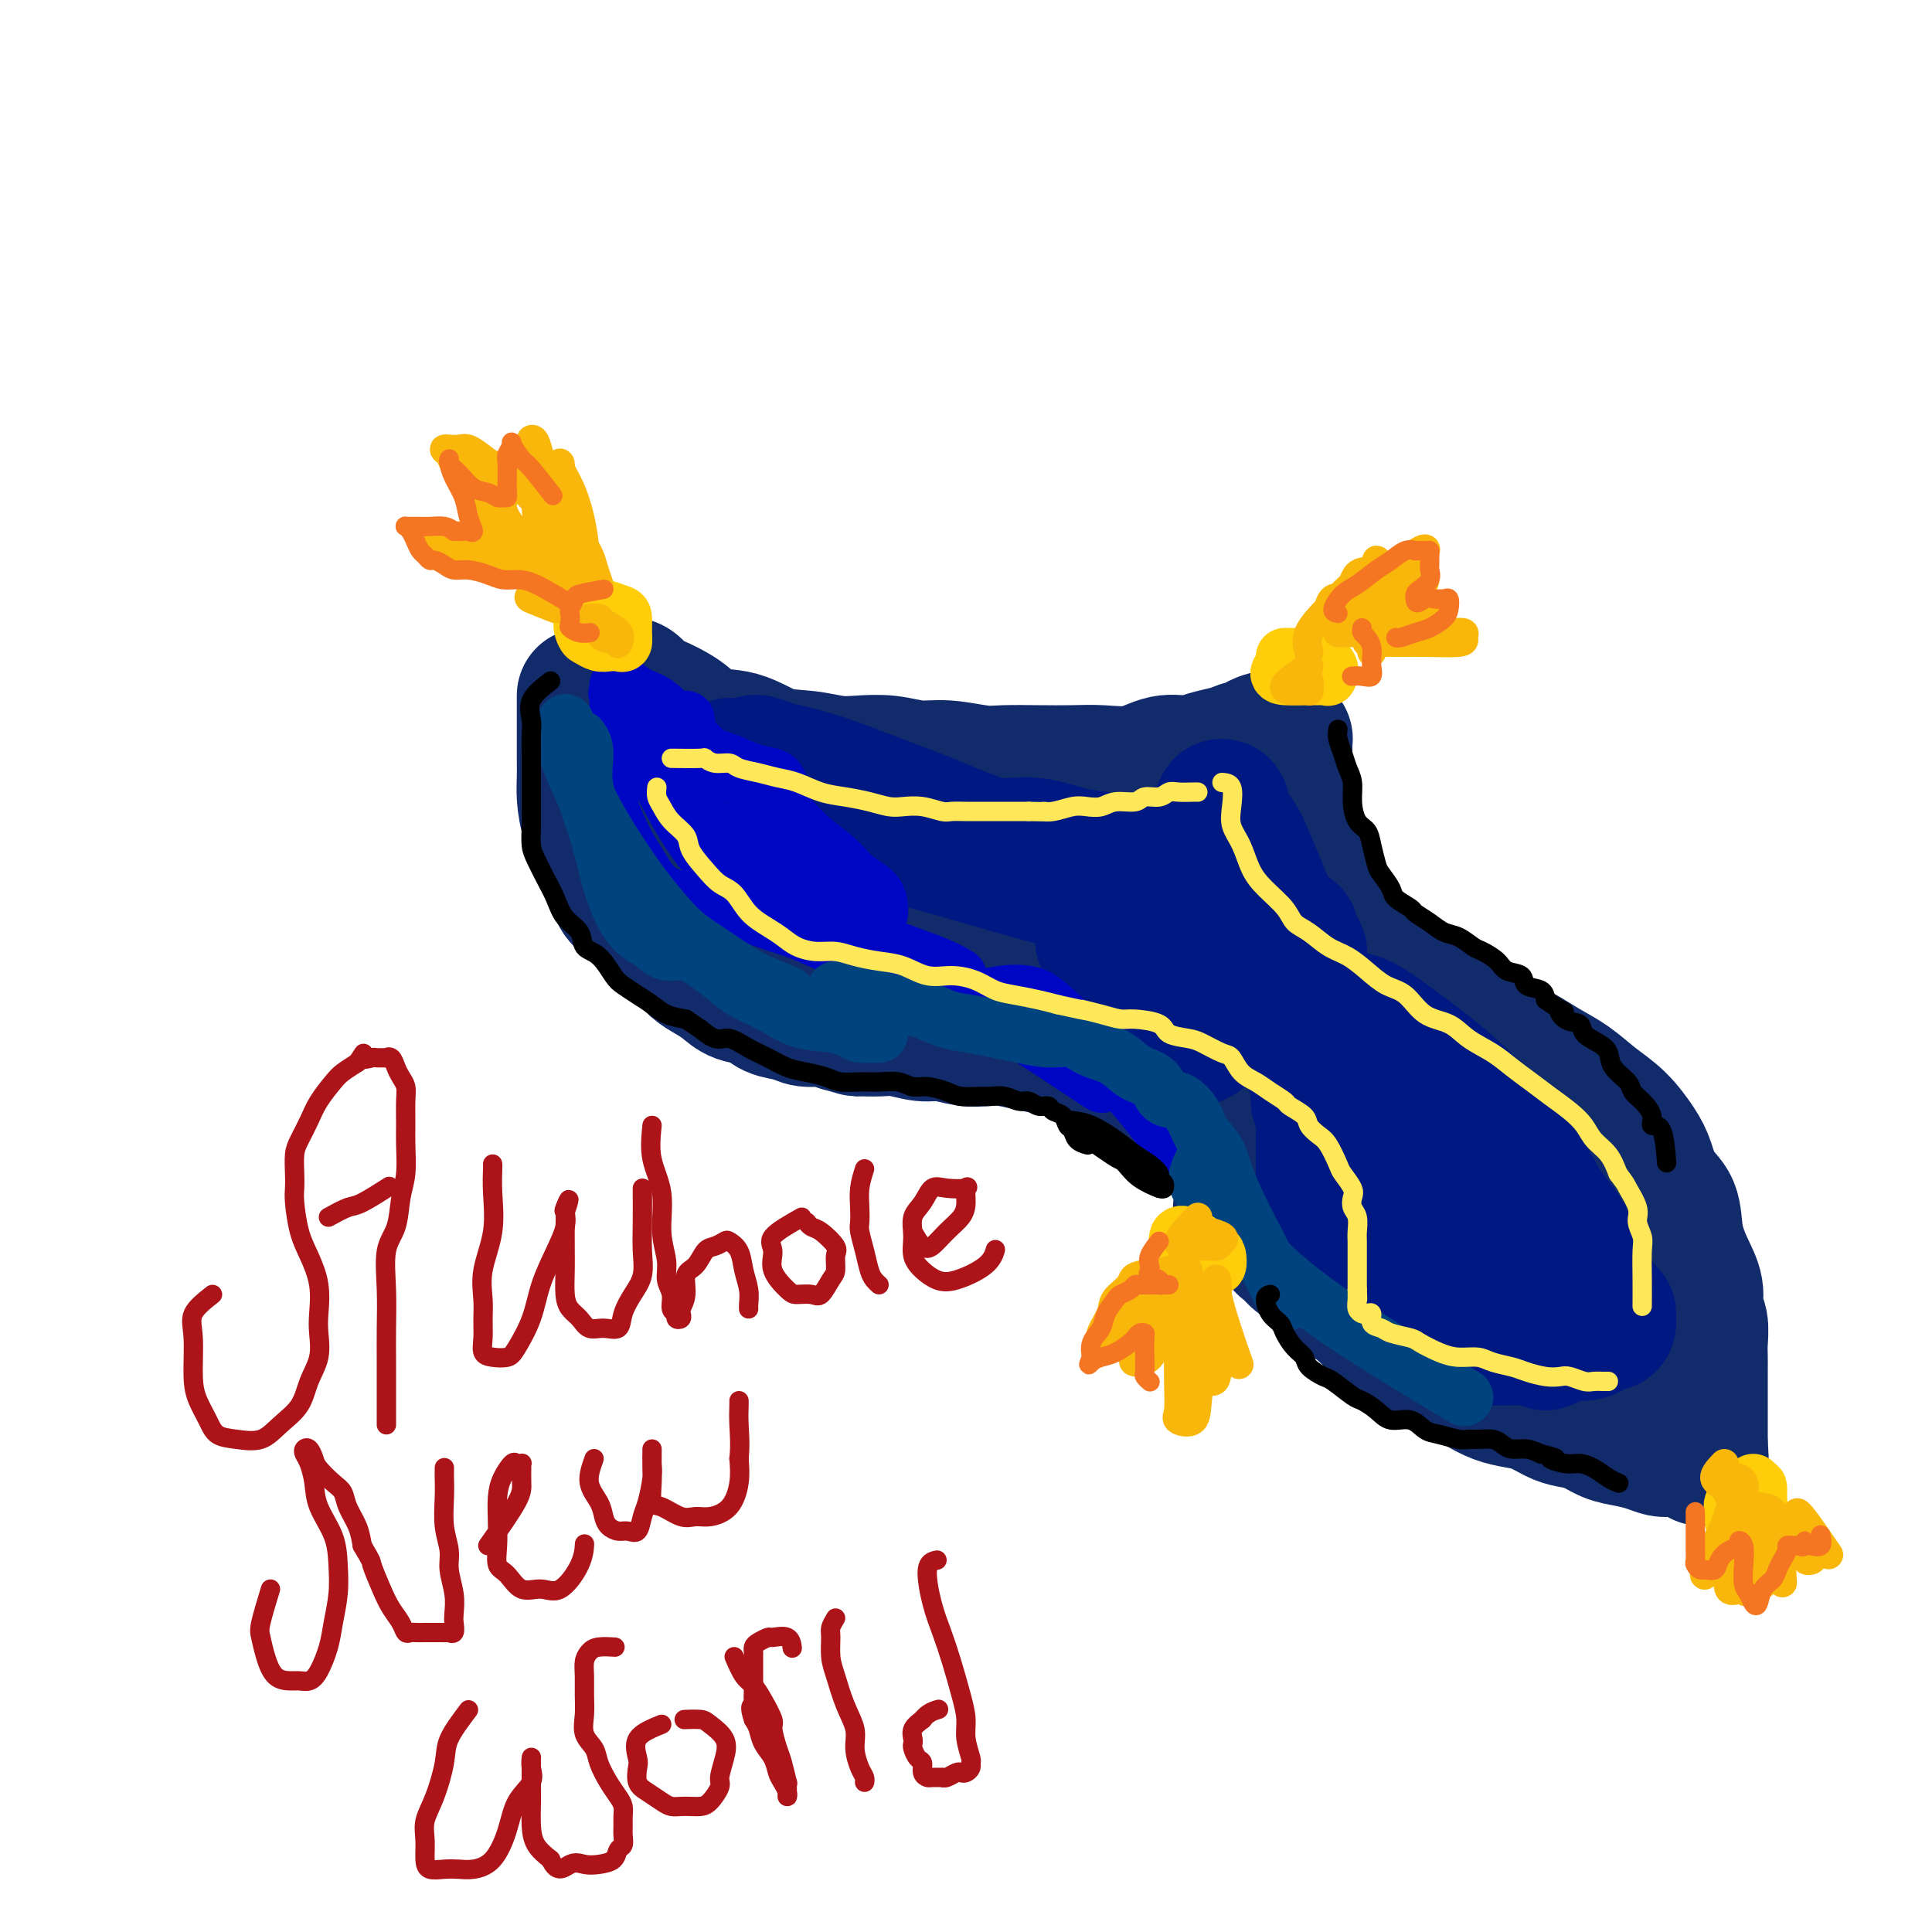 <svg viewBox='0 0 400 400' version='1.1' xmlns='http://www.w3.org/2000/svg' xmlns:xlink='http://www.w3.org/1999/xlink'><g fill='none' stroke='rgb(18,43,106)' stroke-width='28' stroke-linecap='round' stroke-linejoin='round'><path d='M121,144c0.000,0.601 0.000,1.203 0,2c-0.000,0.797 -0.001,1.790 0,3c0.001,1.210 0.002,2.637 0,4c-0.002,1.363 -0.008,2.660 0,4c0.008,1.340 0.028,2.722 0,4c-0.028,1.278 -0.106,2.452 0,4c0.106,1.548 0.394,3.471 1,5c0.606,1.529 1.530,2.664 2,4c0.470,1.336 0.485,2.875 1,4c0.515,1.125 1.529,1.837 2,3c0.471,1.163 0.398,2.775 1,4c0.602,1.225 1.879,2.061 3,3c1.121,0.939 2.085,1.981 3,3c0.915,1.019 1.781,2.016 3,3c1.219,0.984 2.790,1.955 4,3c1.210,1.045 2.060,2.163 3,3c0.940,0.837 1.969,1.394 3,2c1.031,0.606 2.065,1.261 3,2c0.935,0.739 1.771,1.561 3,2c1.229,0.439 2.850,0.495 4,1c1.150,0.505 1.830,1.458 3,2c1.170,0.542 2.829,0.671 4,1c1.171,0.329 1.854,0.858 3,1c1.146,0.142 2.756,-0.102 4,0c1.244,0.102 2.122,0.551 3,1'/><path d='M174,212c3.959,1.150 3.355,1.025 4,1c0.645,-0.025 2.538,0.050 4,0c1.462,-0.050 2.491,-0.223 4,0c1.509,0.223 3.498,0.844 5,1c1.502,0.156 2.519,-0.151 4,0c1.481,0.151 3.427,0.761 5,1c1.573,0.239 2.772,0.106 4,0c1.228,-0.106 2.485,-0.184 4,0c1.515,0.184 3.290,0.630 5,1c1.710,0.370 3.356,0.666 5,1c1.644,0.334 3.286,0.708 5,1c1.714,0.292 3.502,0.501 5,1c1.498,0.499 2.708,1.286 4,2c1.292,0.714 2.666,1.354 4,2c1.334,0.646 2.626,1.299 4,2c1.374,0.701 2.829,1.451 4,2c1.171,0.549 2.059,0.897 3,2c0.941,1.103 1.937,2.962 3,4c1.063,1.038 2.194,1.256 3,2c0.806,0.744 1.288,2.014 2,3c0.712,0.986 1.653,1.689 2,3c0.347,1.311 0.099,3.232 0,4c-0.099,0.768 -0.050,0.384 0,0'/><path d='M124,144c1.388,-0.796 2.777,-1.592 4,-2c1.223,-0.408 2.281,-0.428 3,0c0.719,0.428 1.100,1.303 2,2c0.900,0.697 2.321,1.217 4,2c1.679,0.783 3.616,1.831 5,3c1.384,1.169 2.214,2.461 4,3c1.786,0.539 4.527,0.327 7,1c2.473,0.673 4.677,2.232 7,3c2.323,0.768 4.767,0.746 7,1c2.233,0.254 4.257,0.785 6,1c1.743,0.215 3.204,0.114 5,0c1.796,-0.114 3.927,-0.241 6,0c2.073,0.241 4.089,0.849 6,1c1.911,0.151 3.717,-0.156 6,0c2.283,0.156 5.041,0.773 7,1c1.959,0.227 3.117,0.063 5,0c1.883,-0.063 4.491,-0.025 7,0c2.509,0.025 4.919,0.036 7,0c2.081,-0.036 3.834,-0.118 6,0c2.166,0.118 4.747,0.435 7,0c2.253,-0.435 4.178,-1.622 6,-2c1.822,-0.378 3.540,0.053 5,0c1.460,-0.053 2.662,-0.591 4,-1c1.338,-0.409 2.811,-0.688 4,-1c1.189,-0.312 2.095,-0.656 3,-1'/><path d='M257,155c3.991,-0.939 2.968,-0.787 3,-1c0.032,-0.213 1.119,-0.790 2,-1c0.881,-0.210 1.557,-0.053 2,0c0.443,0.053 0.655,0.003 1,0c0.345,-0.003 0.825,0.040 1,0c0.175,-0.040 0.047,-0.165 0,0c-0.047,0.165 -0.013,0.620 0,1c0.013,0.380 0.004,0.685 0,1c-0.004,0.315 -0.002,0.640 0,1c0.002,0.360 0.003,0.756 0,1c-0.003,0.244 -0.011,0.336 0,1c0.011,0.664 0.041,1.900 0,3c-0.041,1.100 -0.151,2.065 0,3c0.151,0.935 0.565,1.839 1,3c0.435,1.161 0.890,2.578 1,4c0.110,1.422 -0.126,2.849 0,4c0.126,1.151 0.614,2.028 1,3c0.386,0.972 0.669,2.040 1,3c0.331,0.960 0.711,1.812 1,3c0.289,1.188 0.489,2.713 1,4c0.511,1.287 1.333,2.335 2,3c0.667,0.665 1.180,0.948 2,2c0.820,1.052 1.949,2.872 3,4c1.051,1.128 2.026,1.564 3,2'/><path d='M282,199c2.031,2.220 2.110,2.271 3,3c0.890,0.729 2.592,2.138 4,3c1.408,0.862 2.522,1.178 4,2c1.478,0.822 3.321,2.149 5,3c1.679,0.851 3.193,1.227 5,2c1.807,0.773 3.907,1.942 6,3c2.093,1.058 4.180,2.003 6,3c1.820,0.997 3.373,2.045 5,3c1.627,0.955 3.328,1.818 5,3c1.672,1.182 3.314,2.683 5,4c1.686,1.317 3.415,2.451 5,4c1.585,1.549 3.026,3.515 4,5c0.974,1.485 1.482,2.490 2,4c0.518,1.510 1.047,3.527 2,5c0.953,1.473 2.331,2.404 3,4c0.669,1.596 0.628,3.857 1,6c0.372,2.143 1.157,4.166 2,6c0.843,1.834 1.742,3.477 2,5c0.258,1.523 -0.127,2.926 0,4c0.127,1.074 0.766,1.820 1,3c0.234,1.180 0.063,2.796 0,4c-0.063,1.204 -0.017,1.998 0,3c0.017,1.002 0.004,2.212 0,3c-0.004,0.788 -0.001,1.155 0,2c0.001,0.845 0.000,2.167 0,3c-0.000,0.833 -0.000,1.175 0,2c0.000,0.825 0.000,2.133 0,3c-0.000,0.867 -0.000,1.294 0,2c0.000,0.706 0.000,1.690 0,2c-0.000,0.310 -0.000,-0.054 0,0c0.000,0.054 0.000,0.527 0,1'/><path d='M352,299c0.219,5.177 0.266,2.119 0,1c-0.266,-1.119 -0.844,-0.300 -1,0c-0.156,0.300 0.110,0.080 0,0c-0.110,-0.080 -0.595,-0.021 -1,0c-0.405,0.021 -0.729,0.003 -1,0c-0.271,-0.003 -0.487,0.010 -1,0c-0.513,-0.010 -1.323,-0.043 -2,0c-0.677,0.043 -1.223,0.163 -2,0c-0.777,-0.163 -1.787,-0.607 -3,-1c-1.213,-0.393 -2.631,-0.734 -4,-1c-1.369,-0.266 -2.690,-0.456 -4,-1c-1.310,-0.544 -2.608,-1.441 -4,-2c-1.392,-0.559 -2.879,-0.779 -4,-1c-1.121,-0.221 -1.878,-0.443 -3,-1c-1.122,-0.557 -2.611,-1.449 -4,-2c-1.389,-0.551 -2.678,-0.762 -4,-1c-1.322,-0.238 -2.678,-0.505 -4,-1c-1.322,-0.495 -2.611,-1.220 -4,-2c-1.389,-0.780 -2.878,-1.614 -4,-2c-1.122,-0.386 -1.878,-0.322 -3,-1c-1.122,-0.678 -2.610,-2.097 -4,-3c-1.390,-0.903 -2.683,-1.290 -4,-2c-1.317,-0.710 -2.660,-1.743 -4,-3c-1.340,-1.257 -2.679,-2.739 -4,-4c-1.321,-1.261 -2.625,-2.301 -4,-3c-1.375,-0.699 -2.821,-1.057 -4,-2c-1.179,-0.943 -2.089,-2.472 -3,-4'/><path d='M272,263c-6.403,-4.624 -3.410,-3.184 -3,-3c0.410,0.184 -1.764,-0.889 -3,-2c-1.236,-1.111 -1.533,-2.259 -2,-3c-0.467,-0.741 -1.105,-1.075 -2,-2c-0.895,-0.925 -2.049,-2.441 -3,-3c-0.951,-0.559 -1.700,-0.160 -2,0c-0.300,0.160 -0.150,0.080 0,0'/><path d='M265,219c0.199,0.376 0.399,0.751 1,2c0.601,1.249 1.605,3.371 3,6c1.395,2.629 3.182,5.765 5,9c1.818,3.235 3.665,6.569 6,10c2.335,3.431 5.156,6.958 8,10c2.844,3.042 5.712,5.599 8,7c2.288,1.401 3.996,1.644 6,2c2.004,0.356 4.305,0.823 6,1c1.695,0.177 2.785,0.062 4,0c1.215,-0.062 2.554,-0.071 3,0c0.446,0.071 -0.000,0.223 0,0c0.000,-0.223 0.447,-0.822 0,-3c-0.447,-2.178 -1.788,-5.934 -4,-10c-2.212,-4.066 -5.295,-8.442 -9,-13c-3.705,-4.558 -8.033,-9.299 -12,-14c-3.967,-4.701 -7.572,-9.363 -11,-13c-3.428,-3.637 -6.678,-6.248 -9,-8c-2.322,-1.752 -3.715,-2.646 -5,-3c-1.285,-0.354 -2.463,-0.168 -3,0c-0.537,0.168 -0.435,0.317 1,2c1.435,1.683 4.202,4.900 7,9c2.798,4.100 5.625,9.085 10,14c4.375,4.915 10.296,9.761 16,15c5.704,5.239 11.189,10.872 16,15c4.811,4.128 8.946,6.751 12,9c3.054,2.249 5.027,4.125 7,6'/><path d='M331,272c8.690,7.728 4.914,4.546 4,4c-0.914,-0.546 1.033,1.542 2,3c0.967,1.458 0.952,2.285 0,1c-0.952,-1.285 -2.842,-4.683 -5,-8c-2.158,-3.317 -4.584,-6.554 -8,-11c-3.416,-4.446 -7.822,-10.102 -12,-15c-4.178,-4.898 -8.127,-9.040 -12,-13c-3.873,-3.960 -7.669,-7.739 -11,-11c-3.331,-3.261 -6.196,-6.006 -9,-9c-2.804,-2.994 -5.549,-6.239 -8,-9c-2.451,-2.761 -4.610,-5.037 -7,-7c-2.390,-1.963 -5.012,-3.611 -7,-5c-1.988,-1.389 -3.344,-2.518 -5,-3c-1.656,-0.482 -3.613,-0.318 -5,-1c-1.387,-0.682 -2.203,-2.211 -4,-3c-1.797,-0.789 -4.576,-0.838 -7,-1c-2.424,-0.162 -4.494,-0.438 -7,-1c-2.506,-0.562 -5.448,-1.410 -8,-2c-2.552,-0.590 -4.715,-0.922 -7,-1c-2.285,-0.078 -4.694,0.097 -7,0c-2.306,-0.097 -4.509,-0.467 -7,-1c-2.491,-0.533 -5.270,-1.231 -8,-2c-2.730,-0.769 -5.411,-1.609 -8,-2c-2.589,-0.391 -5.086,-0.331 -8,-1c-2.914,-0.669 -6.245,-2.066 -9,-3c-2.755,-0.934 -4.934,-1.405 -7,-2c-2.066,-0.595 -4.019,-1.313 -6,-2c-1.981,-0.687 -3.991,-1.344 -6,-2'/><path d='M149,165c-16.665,-3.881 -6.328,-1.585 -3,-1c3.328,0.585 -0.354,-0.543 -2,-1c-1.646,-0.457 -1.255,-0.244 -1,0c0.255,0.244 0.376,0.518 1,1c0.624,0.482 1.753,1.170 3,3c1.247,1.830 2.613,4.802 5,7c2.387,2.198 5.796,3.624 10,6c4.204,2.376 9.202,5.704 15,8c5.798,2.296 12.396,3.561 18,5c5.604,1.439 10.214,3.054 15,4c4.786,0.946 9.747,1.224 14,2c4.253,0.776 7.797,2.050 11,3c3.203,0.950 6.066,1.575 9,2c2.934,0.425 5.938,0.650 8,1c2.062,0.350 3.183,0.825 4,1c0.817,0.175 1.329,0.051 2,0c0.671,-0.051 1.500,-0.027 2,0c0.500,0.027 0.670,0.059 1,0c0.330,-0.059 0.820,-0.208 1,0c0.180,0.208 0.052,0.774 0,1c-0.052,0.226 -0.026,0.113 0,0'/></g>
<g fill='none' stroke='rgb(0,24,129)' stroke-width='28' stroke-linecap='round' stroke-linejoin='round'><path d='M238,206c-3.813,-4.040 -7.626,-8.079 -9,-10c-1.374,-1.921 -0.309,-1.723 0,-2c0.309,-0.277 -0.138,-1.027 0,-2c0.138,-0.973 0.859,-2.167 2,-3c1.141,-0.833 2.700,-1.306 4,-2c1.300,-0.694 2.339,-1.611 3,-2c0.661,-0.389 0.944,-0.252 2,-1c1.056,-0.748 2.885,-2.383 4,-3c1.115,-0.617 1.517,-0.218 2,-1c0.483,-0.782 1.046,-2.745 2,-4c0.954,-1.255 2.300,-1.803 3,-2c0.700,-0.197 0.756,-0.042 1,0c0.244,0.042 0.677,-0.027 1,0c0.323,0.027 0.537,0.150 1,1c0.463,0.850 1.173,2.427 2,4c0.827,1.573 1.769,3.143 3,5c1.231,1.857 2.752,4.002 4,6c1.248,1.998 2.224,3.850 3,5c0.776,1.150 1.351,1.598 2,2c0.649,0.402 1.370,0.760 1,0c-0.370,-0.760 -1.831,-2.637 -3,-4c-1.169,-1.363 -2.045,-2.213 -3,-4c-0.955,-1.787 -1.987,-4.511 -3,-7c-1.013,-2.489 -2.006,-4.745 -3,-7'/><path d='M257,175c-2.320,-4.146 -2.622,-3.512 -3,-4c-0.378,-0.488 -0.834,-2.097 -1,-3c-0.166,-0.903 -0.044,-1.101 0,-1c0.044,0.101 0.010,0.502 0,1c-0.010,0.498 0.003,1.094 0,3c-0.003,1.906 -0.021,5.124 0,9c0.021,3.876 0.082,8.412 0,13c-0.082,4.588 -0.306,9.229 -1,13c-0.694,3.771 -1.859,6.673 -3,8c-1.141,1.327 -2.257,1.078 -3,1c-0.743,-0.078 -1.113,0.015 -2,0c-0.887,-0.015 -2.290,-0.137 -3,-1c-0.710,-0.863 -0.726,-2.466 -1,-3c-0.274,-0.534 -0.807,0.000 -1,0c-0.193,-0.000 -0.047,-0.536 0,-1c0.047,-0.464 -0.007,-0.858 0,-1c0.007,-0.142 0.074,-0.034 1,0c0.926,0.034 2.711,-0.007 4,0c1.289,0.007 2.081,0.062 4,0c1.919,-0.062 4.964,-0.242 8,0c3.036,0.242 6.065,0.905 9,2c2.935,1.095 5.778,2.622 9,5c3.222,2.378 6.822,5.606 10,9c3.178,3.394 5.932,6.952 9,10c3.068,3.048 6.448,5.585 9,8c2.552,2.415 4.276,4.707 6,7'/><path d='M308,250c7.626,7.148 5.192,5.518 5,6c-0.192,0.482 1.857,3.076 3,5c1.143,1.924 1.379,3.177 2,5c0.621,1.823 1.625,4.217 2,6c0.375,1.783 0.120,2.955 0,4c-0.120,1.045 -0.105,1.965 0,2c0.105,0.035 0.299,-0.813 0,-2c-0.299,-1.187 -1.092,-2.713 -2,-5c-0.908,-2.287 -1.932,-5.334 -4,-8c-2.068,-2.666 -5.181,-4.949 -8,-8c-2.819,-3.051 -5.343,-6.868 -8,-10c-2.657,-3.132 -5.446,-5.577 -8,-8c-2.554,-2.423 -4.873,-4.824 -7,-7c-2.127,-2.176 -4.062,-4.127 -6,-6c-1.938,-1.873 -3.878,-3.667 -5,-5c-1.122,-1.333 -1.425,-2.203 -2,-3c-0.575,-0.797 -1.422,-1.520 -2,-2c-0.578,-0.480 -0.888,-0.716 -1,-1c-0.112,-0.284 -0.027,-0.615 0,-1c0.027,-0.385 -0.004,-0.825 0,-1c0.004,-0.175 0.045,-0.087 1,0c0.955,0.087 2.826,0.171 5,0c2.174,-0.171 4.652,-0.598 7,0c2.348,0.598 4.568,2.222 7,4c2.432,1.778 5.078,3.709 8,6c2.922,2.291 6.121,4.940 9,8c2.879,3.060 5.440,6.530 8,10'/><path d='M312,239c5.187,5.650 5.655,7.774 7,10c1.345,2.226 3.565,4.553 5,7c1.435,2.447 2.083,5.012 3,7c0.917,1.988 2.103,3.398 3,5c0.897,1.602 1.506,3.395 2,4c0.494,0.605 0.872,0.021 1,0c0.128,-0.021 0.004,0.520 0,1c-0.004,0.480 0.110,0.898 0,1c-0.110,0.102 -0.445,-0.113 -1,0c-0.555,0.113 -1.332,0.552 -2,1c-0.668,0.448 -1.228,0.905 -2,1c-0.772,0.095 -1.756,-0.170 -3,0c-1.244,0.170 -2.747,0.776 -4,1c-1.253,0.224 -2.256,0.067 -4,0c-1.744,-0.067 -4.230,-0.043 -6,0c-1.770,0.043 -2.823,0.105 -5,-1c-2.177,-1.105 -5.477,-3.377 -8,-5c-2.523,-1.623 -4.270,-2.597 -6,-4c-1.730,-1.403 -3.443,-3.234 -5,-5c-1.557,-1.766 -2.957,-3.467 -4,-5c-1.043,-1.533 -1.730,-2.899 -3,-4c-1.270,-1.101 -3.125,-1.937 -4,-3c-0.875,-1.063 -0.770,-2.352 -1,-3c-0.230,-0.648 -0.794,-0.656 -1,-1c-0.206,-0.344 -0.055,-1.025 0,-2c0.055,-0.975 0.012,-2.245 0,-3c-0.012,-0.755 0.007,-0.996 0,-2c-0.007,-1.004 -0.040,-2.770 0,-4c0.040,-1.230 0.154,-1.923 0,-3c-0.154,-1.077 -0.577,-2.539 -1,-4'/><path d='M273,228c-0.352,-4.087 0.268,-3.303 0,-4c-0.268,-0.697 -1.423,-2.875 -2,-5c-0.577,-2.125 -0.575,-4.196 -1,-6c-0.425,-1.804 -1.276,-3.339 -2,-5c-0.724,-1.661 -1.321,-3.446 -2,-5c-0.679,-1.554 -1.441,-2.878 -2,-4c-0.559,-1.122 -0.915,-2.044 -2,-3c-1.085,-0.956 -2.900,-1.948 -4,-3c-1.100,-1.052 -1.484,-2.165 -2,-3c-0.516,-0.835 -1.165,-1.394 -2,-2c-0.835,-0.606 -1.857,-1.261 -3,-2c-1.143,-0.739 -2.408,-1.564 -4,-2c-1.592,-0.436 -3.511,-0.482 -5,-1c-1.489,-0.518 -2.549,-1.506 -4,-2c-1.451,-0.494 -3.294,-0.494 -5,-1c-1.706,-0.506 -3.274,-1.516 -5,-2c-1.726,-0.484 -3.611,-0.440 -6,-1c-2.389,-0.560 -5.283,-1.724 -8,-2c-2.717,-0.276 -5.256,0.337 -8,0c-2.744,-0.337 -5.693,-1.624 -9,-3c-3.307,-1.376 -6.972,-2.841 -10,-4c-3.028,-1.159 -5.420,-2.013 -8,-3c-2.580,-0.987 -5.347,-2.106 -8,-3c-2.653,-0.894 -5.191,-1.561 -7,-2c-1.809,-0.439 -2.888,-0.648 -4,-1c-1.112,-0.352 -2.257,-0.847 -3,-1c-0.743,-0.153 -1.085,0.036 -1,0c0.085,-0.036 0.596,-0.296 1,0c0.404,0.296 0.702,1.148 1,2'/><path d='M158,160c-14.118,-3.686 -2.912,0.099 2,2c4.912,1.901 3.531,1.919 5,3c1.469,1.081 5.788,3.226 11,5c5.212,1.774 11.318,3.176 18,5c6.682,1.824 13.940,4.069 21,6c7.060,1.931 13.923,3.549 20,5c6.077,1.451 11.367,2.737 17,4c5.633,1.263 11.609,2.504 14,3c2.391,0.496 1.195,0.248 0,0'/></g>
<g fill='none' stroke='rgb(0,7,196)' stroke-width='6' stroke-linecap='round' stroke-linejoin='round'><path d='M146,157c-2.178,-1.532 -4.357,-3.064 -6,-4c-1.643,-0.936 -2.752,-1.275 -4,-2c-1.248,-0.725 -2.636,-1.837 -4,-3c-1.364,-1.163 -2.705,-2.378 -4,-3c-1.295,-0.622 -2.543,-0.652 -3,-1c-0.457,-0.348 -0.124,-1.015 0,-1c0.124,0.015 0.039,0.711 0,1c-0.039,0.289 -0.034,0.171 0,1c0.034,0.829 0.095,2.605 0,4c-0.095,1.395 -0.346,2.410 0,4c0.346,1.590 1.288,3.757 2,6c0.712,2.243 1.195,4.564 2,7c0.805,2.436 1.933,4.988 3,7c1.067,2.012 2.073,3.484 3,5c0.927,1.516 1.774,3.078 3,4c1.226,0.922 2.832,1.206 4,2c1.168,0.794 1.897,2.100 3,3c1.103,0.900 2.580,1.396 4,2c1.420,0.604 2.783,1.317 4,2c1.217,0.683 2.289,1.338 4,2c1.711,0.662 4.060,1.332 6,2c1.940,0.668 3.470,1.334 5,2'/><path d='M168,197c5.599,2.600 4.597,1.599 5,2c0.403,0.401 2.209,2.202 4,3c1.791,0.798 3.565,0.591 5,1c1.435,0.409 2.531,1.434 4,2c1.469,0.566 3.311,0.674 5,1c1.689,0.326 3.226,0.872 4,1c0.774,0.128 0.786,-0.162 1,0c0.214,0.162 0.631,0.775 1,1c0.369,0.225 0.689,0.060 1,0c0.311,-0.060 0.612,-0.016 1,0c0.388,0.016 0.865,0.004 1,0c0.135,-0.004 -0.070,-0.001 0,0c0.070,0.001 0.414,0.000 1,0c0.586,-0.000 1.413,-0.000 2,0c0.587,0.000 0.932,0.000 1,0c0.068,-0.000 -0.142,-0.000 0,0c0.142,0.000 0.636,0.000 1,0c0.364,-0.000 0.598,-0.000 1,0c0.402,0.000 0.972,0.000 1,0c0.028,-0.000 -0.486,-0.000 -1,0'/><path d='M206,208c2.905,0.452 0.167,0.081 -1,0c-1.167,-0.081 -0.765,0.129 -1,0c-0.235,-0.129 -1.109,-0.596 -2,-1c-0.891,-0.404 -1.801,-0.745 -3,-1c-1.199,-0.255 -2.687,-0.423 -4,-1c-1.313,-0.577 -2.451,-1.562 -4,-2c-1.549,-0.438 -3.509,-0.330 -5,-1c-1.491,-0.670 -2.512,-2.120 -4,-3c-1.488,-0.880 -3.444,-1.191 -5,-2c-1.556,-0.809 -2.712,-2.117 -4,-3c-1.288,-0.883 -2.708,-1.342 -4,-2c-1.292,-0.658 -2.456,-1.515 -4,-3c-1.544,-1.485 -3.467,-3.597 -5,-5c-1.533,-1.403 -2.676,-2.098 -4,-3c-1.324,-0.902 -2.829,-2.013 -4,-3c-1.171,-0.987 -2.008,-1.850 -3,-3c-0.992,-1.150 -2.138,-2.587 -3,-4c-0.862,-1.413 -1.439,-2.803 -2,-4c-0.561,-1.197 -1.106,-2.200 -2,-3c-0.894,-0.800 -2.139,-1.395 -3,-2c-0.861,-0.605 -1.340,-1.220 -2,-2c-0.660,-0.780 -1.501,-1.726 -2,-2c-0.499,-0.274 -0.656,0.126 -1,0c-0.344,-0.126 -0.876,-0.776 -1,-1c-0.124,-0.224 0.159,-0.022 0,0c-0.159,0.022 -0.760,-0.137 -1,0c-0.240,0.137 -0.120,0.568 0,1'/><path d='M132,158c-5.666,-4.551 -1.330,1.073 1,4c2.330,2.927 2.655,3.157 4,5c1.345,1.843 3.711,5.301 6,8c2.289,2.699 4.502,4.641 7,7c2.498,2.359 5.283,5.136 8,7c2.717,1.864 5.368,2.814 8,4c2.632,1.186 5.245,2.608 7,4c1.755,1.392 2.651,2.754 4,4c1.349,1.246 3.151,2.375 4,3c0.849,0.625 0.743,0.744 1,1c0.257,0.256 0.876,0.649 1,1c0.124,0.351 -0.246,0.662 -1,0c-0.754,-0.662 -1.893,-2.296 -3,-4c-1.107,-1.704 -2.183,-3.478 -4,-5c-1.817,-1.522 -4.375,-2.794 -7,-5c-2.625,-2.206 -5.316,-5.347 -8,-8c-2.684,-2.653 -5.359,-4.818 -8,-7c-2.641,-2.182 -5.246,-4.381 -7,-6c-1.754,-1.619 -2.656,-2.657 -4,-4c-1.344,-1.343 -3.131,-2.990 -4,-4c-0.869,-1.010 -0.822,-1.384 -1,-2c-0.178,-0.616 -0.583,-1.474 -1,-2c-0.417,-0.526 -0.847,-0.718 -1,-1c-0.153,-0.282 -0.031,-0.653 0,-1c0.031,-0.347 -0.030,-0.670 0,-1c0.030,-0.330 0.151,-0.666 0,-1c-0.151,-0.334 -0.576,-0.667 -1,-1'/><path d='M133,154c-0.619,-1.602 -0.167,-1.109 0,-1c0.167,0.109 0.047,-0.168 0,0c-0.047,0.168 -0.023,0.781 0,2c0.023,1.219 0.044,3.042 1,5c0.956,1.958 2.847,4.049 5,7c2.153,2.951 4.567,6.763 7,10c2.433,3.237 4.886,5.901 7,8c2.114,2.099 3.890,3.635 5,5c1.110,1.365 1.555,2.561 2,3c0.445,0.439 0.889,0.122 1,0c0.111,-0.122 -0.112,-0.051 -1,-1c-0.888,-0.949 -2.440,-2.920 -4,-5c-1.560,-2.080 -3.127,-4.269 -5,-7c-1.873,-2.731 -4.050,-6.003 -6,-9c-1.950,-2.997 -3.671,-5.720 -5,-8c-1.329,-2.280 -2.265,-4.116 -3,-5c-0.735,-0.884 -1.269,-0.814 -2,-1c-0.731,-0.186 -1.658,-0.627 -2,-1c-0.342,-0.373 -0.098,-0.678 0,-1c0.098,-0.322 0.049,-0.661 0,-1'/><path d='M133,154c-4.581,-6.289 -2.533,-2.512 -2,-1c0.533,1.512 -0.448,0.759 -1,0c-0.552,-0.759 -0.674,-1.524 -1,-2c-0.326,-0.476 -0.854,-0.661 -1,-1c-0.146,-0.339 0.092,-0.831 0,-1c-0.092,-0.169 -0.514,-0.016 0,0c0.514,0.016 1.964,-0.104 3,0c1.036,0.104 1.657,0.434 3,1c1.343,0.566 3.407,1.370 5,2c1.593,0.630 2.714,1.086 4,2c1.286,0.914 2.737,2.287 4,3c1.263,0.713 2.338,0.766 3,1c0.662,0.234 0.909,0.650 1,1c0.091,0.350 0.024,0.633 0,1c-0.024,0.367 -0.007,0.819 0,1c0.007,0.181 0.003,0.090 0,0'/></g>
<g fill='none' stroke='rgb(0,7,196)' stroke-width='12' stroke-linecap='round' stroke-linejoin='round'><path d='M142,149c-1.518,0.162 -3.037,0.323 -3,1c0.037,0.677 1.628,1.869 3,3c1.372,1.131 2.525,2.202 4,3c1.475,0.798 3.271,1.323 5,2c1.729,0.677 3.391,1.507 5,2c1.609,0.493 3.165,0.649 4,1c0.835,0.351 0.947,0.898 1,1c0.053,0.102 0.045,-0.242 0,0c-0.045,0.242 -0.127,1.072 0,2c0.127,0.928 0.464,1.956 1,3c0.536,1.044 1.269,2.103 2,4c0.731,1.897 1.458,4.633 3,7c1.542,2.367 3.899,4.365 6,7c2.101,2.635 3.947,5.908 6,8c2.053,2.092 4.313,3.004 7,4c2.687,0.996 5.800,2.076 8,3c2.200,0.924 3.486,1.693 4,2c0.514,0.307 0.257,0.154 0,0'/><path d='M139,149c-1.395,0.691 -2.789,1.382 -3,3c-0.211,1.618 0.762,4.163 2,6c1.238,1.837 2.741,2.965 4,5c1.259,2.035 2.276,4.976 4,7c1.724,2.024 4.157,3.131 7,5c2.843,1.869 6.096,4.501 9,6c2.904,1.499 5.458,1.864 8,3c2.542,1.136 5.073,3.041 7,4c1.927,0.959 3.250,0.971 4,1c0.750,0.029 0.926,0.077 1,0c0.074,-0.077 0.047,-0.277 0,-1c-0.047,-0.723 -0.112,-1.968 -1,-3c-0.888,-1.032 -2.597,-1.851 -4,-3c-1.403,-1.149 -2.500,-2.629 -4,-4c-1.500,-1.371 -3.404,-2.632 -5,-4c-1.596,-1.368 -2.885,-2.843 -4,-4c-1.115,-1.157 -2.057,-1.998 -3,-3c-0.943,-1.002 -1.888,-2.167 -3,-3c-1.112,-0.833 -2.391,-1.333 -3,-2c-0.609,-0.667 -0.547,-1.499 -1,-2c-0.453,-0.501 -1.420,-0.670 -2,-1c-0.580,-0.330 -0.771,-0.820 -1,-1c-0.229,-0.180 -0.494,-0.052 -1,0c-0.506,0.052 -1.253,0.026 -2,0'/><path d='M148,158c-5.411,-4.481 -2.439,-2.183 -2,-2c0.439,0.183 -1.654,-1.748 -3,-3c-1.346,-1.252 -1.944,-1.825 -3,-3c-1.056,-1.175 -2.570,-2.953 -4,-4c-1.430,-1.047 -2.776,-1.363 -4,-2c-1.224,-0.637 -2.325,-1.596 -3,-2c-0.675,-0.404 -0.923,-0.254 -1,0c-0.077,0.254 0.017,0.612 0,1c-0.017,0.388 -0.143,0.806 0,1c0.143,0.194 0.557,0.165 1,1c0.443,0.835 0.915,2.534 2,5c1.085,2.466 2.782,5.698 5,10c2.218,4.302 4.956,9.675 8,14c3.044,4.325 6.393,7.603 11,11c4.607,3.397 10.471,6.915 15,9c4.529,2.085 7.723,2.739 9,3c1.277,0.261 0.639,0.131 0,0'/><path d='M158,172c0.246,1.410 0.491,2.820 3,6c2.509,3.180 7.281,8.131 14,13c6.719,4.869 15.386,9.657 22,13c6.614,3.343 11.175,5.241 13,6c1.825,0.759 0.912,0.380 0,0'/><path d='M175,197c0.770,-0.284 1.541,-0.568 4,0c2.459,0.568 6.608,1.987 11,4c4.392,2.013 9.029,4.619 16,9c6.971,4.381 16.278,10.537 20,13c3.722,2.463 1.861,1.231 0,0'/><path d='M199,208c2.801,-0.808 5.603,-1.616 8,-2c2.397,-0.384 4.391,-0.343 6,0c1.609,0.343 2.833,0.989 7,5c4.167,4.011 11.276,11.388 16,17c4.724,5.612 7.064,9.461 8,11c0.936,1.539 0.468,0.770 0,0'/></g>
<g fill='none' stroke='rgb(1,67,126)' stroke-width='12' stroke-linecap='round' stroke-linejoin='round'><path d='M120,153c0.496,0.705 0.992,1.410 1,3c0.008,1.590 -0.472,4.063 0,7c0.472,2.937 1.896,6.336 3,10c1.104,3.664 1.887,7.593 3,11c1.113,3.407 2.555,6.291 4,8c1.445,1.709 2.893,2.242 4,3c1.107,0.758 1.872,1.739 3,2c1.128,0.261 2.618,-0.198 4,0c1.382,0.198 2.656,1.055 4,2c1.344,0.945 2.757,1.979 4,3c1.243,1.021 2.317,2.028 4,3c1.683,0.972 3.974,1.911 6,3c2.026,1.089 3.787,2.330 6,3c2.213,0.670 4.877,0.768 7,1c2.123,0.232 3.705,0.598 5,1c1.295,0.402 2.302,0.841 3,1c0.698,0.159 1.085,0.040 1,0c-0.085,-0.040 -0.643,0.001 -1,0c-0.357,-0.001 -0.513,-0.043 -1,0c-0.487,0.043 -1.304,0.172 -2,0c-0.696,-0.172 -1.269,-0.644 -2,-1c-0.731,-0.356 -1.620,-0.596 -3,-1c-1.380,-0.404 -3.251,-0.973 -5,-2c-1.749,-1.027 -3.374,-2.514 -5,-4'/><path d='M163,206c-4.148,-1.789 -5.519,-2.262 -7,-3c-1.481,-0.738 -3.073,-1.741 -5,-3c-1.927,-1.259 -4.188,-2.774 -6,-4c-1.812,-1.226 -3.173,-2.162 -5,-4c-1.827,-1.838 -4.119,-4.578 -6,-7c-1.881,-2.422 -3.352,-4.527 -5,-7c-1.648,-2.473 -3.475,-5.315 -5,-8c-1.525,-2.685 -2.749,-5.215 -4,-8c-1.251,-2.785 -2.529,-5.827 -3,-8c-0.471,-2.173 -0.135,-3.478 0,-4c0.135,-0.522 0.067,-0.261 0,0'/><path d='M173,205c0.211,0.446 0.421,0.892 1,1c0.579,0.108 1.525,-0.122 3,0c1.475,0.122 3.478,0.596 5,1c1.522,0.404 2.563,0.738 4,1c1.437,0.262 3.271,0.451 5,1c1.729,0.549 3.354,1.458 5,2c1.646,0.542 3.315,0.718 5,1c1.685,0.282 3.387,0.670 5,1c1.613,0.330 3.138,0.601 5,1c1.862,0.399 4.062,0.926 6,1c1.938,0.074 3.615,-0.305 5,0c1.385,0.305 2.478,1.294 4,2c1.522,0.706 3.474,1.129 5,2c1.526,0.871 2.625,2.189 4,3c1.375,0.811 3.025,1.116 4,2c0.975,0.884 1.276,2.349 2,3c0.724,0.651 1.870,0.490 3,1c1.130,0.510 2.245,1.691 3,3c0.755,1.309 1.152,2.748 2,4c0.848,1.252 2.147,2.319 3,4c0.853,1.681 1.260,3.976 3,8c1.740,4.024 4.815,9.776 7,14c2.185,4.224 3.482,6.921 4,8c0.518,1.079 0.259,0.539 0,0'/><path d='M250,239c-1.240,2.218 -2.479,4.435 -2,6c0.479,1.565 2.678,2.477 5,5c2.322,2.523 4.767,6.656 9,11c4.233,4.344 10.255,8.900 18,14c7.745,5.100 17.213,10.743 21,13c3.787,2.257 1.894,1.129 0,0'/></g>
<g fill='none' stroke='rgb(255,205,10)' stroke-width='12' stroke-linecap='round' stroke-linejoin='round'><path d='M247,259c-0.059,1.269 -0.117,2.538 0,3c0.117,0.462 0.410,0.117 1,0c0.590,-0.117 1.477,-0.005 2,0c0.523,0.005 0.680,-0.096 1,0c0.320,0.096 0.802,0.391 1,0c0.198,-0.391 0.112,-1.467 0,-2c-0.112,-0.533 -0.251,-0.524 -1,-1c-0.749,-0.476 -2.110,-1.437 -3,-2c-0.890,-0.563 -1.311,-0.728 -2,-1c-0.689,-0.272 -1.647,-0.650 -2,0c-0.353,0.650 -0.101,2.329 0,3c0.101,0.671 0.050,0.336 0,0'/><path d='M363,307c-1.703,1.526 -3.406,3.053 -4,4c-0.594,0.947 -0.078,1.316 0,2c0.078,0.684 -0.280,1.684 0,2c0.280,0.316 1.200,-0.052 2,0c0.800,0.052 1.482,0.526 2,0c0.518,-0.526 0.874,-2.050 1,-3c0.126,-0.950 0.023,-1.326 0,-2c-0.023,-0.674 0.035,-1.644 0,-2c-0.035,-0.356 -0.163,-0.096 -1,0c-0.837,0.096 -2.382,0.027 -3,0c-0.618,-0.027 -0.309,-0.014 0,0'/><path d='M268,136c-1.301,1.155 -2.601,2.310 -3,3c-0.399,0.690 0.104,0.917 1,1c0.896,0.083 2.187,0.024 3,0c0.813,-0.024 1.149,-0.012 2,0c0.851,0.012 2.218,0.024 3,0c0.782,-0.024 0.979,-0.083 1,0c0.021,0.083 -0.134,0.310 0,0c0.134,-0.310 0.558,-1.155 0,-2c-0.558,-0.845 -2.097,-1.691 -3,-2c-0.903,-0.309 -1.170,-0.083 -2,0c-0.830,0.083 -2.223,0.022 -3,0c-0.777,-0.022 -0.936,-0.006 -1,0c-0.064,0.006 -0.032,0.003 0,0'/><path d='M126,127c-2.096,0.105 -4.192,0.210 -5,1c-0.808,0.790 -0.329,2.264 0,3c0.329,0.736 0.509,0.734 1,1c0.491,0.266 1.294,0.798 2,1c0.706,0.202 1.314,0.072 2,0c0.686,-0.072 1.451,-0.085 2,0c0.549,0.085 0.883,0.268 1,0c0.117,-0.268 0.017,-0.986 0,-2c-0.017,-1.014 0.048,-2.324 0,-3c-0.048,-0.676 -0.209,-0.717 -1,-1c-0.791,-0.283 -2.213,-0.807 -3,-1c-0.787,-0.193 -0.939,-0.055 -1,0c-0.061,0.055 -0.030,0.028 0,0'/></g>
<g fill='none' stroke='rgb(249,183,11)' stroke-width='6' stroke-linecap='round' stroke-linejoin='round'><path d='M357,303c-1.048,1.095 -2.096,2.190 -2,3c0.096,0.810 1.336,1.336 2,2c0.664,0.664 0.753,1.468 1,2c0.247,0.532 0.651,0.794 1,1c0.349,0.206 0.642,0.357 1,0c0.358,-0.357 0.782,-1.221 1,-2c0.218,-0.779 0.230,-1.473 0,-2c-0.230,-0.527 -0.703,-0.887 -1,-1c-0.297,-0.113 -0.420,0.021 -1,0c-0.580,-0.021 -1.618,-0.198 -2,0c-0.382,0.198 -0.109,0.771 0,1c0.109,0.229 0.055,0.115 0,0'/><path d='M248,252c-1.879,2.000 -3.758,4.001 -4,5c-0.242,0.999 1.154,0.997 2,1c0.846,0.003 1.143,0.012 2,0c0.857,-0.012 2.273,-0.046 3,0c0.727,0.046 0.766,0.170 1,0c0.234,-0.170 0.665,-0.634 1,-1c0.335,-0.366 0.574,-0.634 0,-1c-0.574,-0.366 -1.962,-0.829 -3,-1c-1.038,-0.171 -1.725,-0.049 -2,0c-0.275,0.049 -0.137,0.024 0,0'/><path d='M271,138c-2.287,1.578 -4.574,3.156 -5,4c-0.426,0.844 1.010,0.955 2,1c0.990,0.045 1.534,0.023 2,0c0.466,-0.023 0.853,-0.048 1,0c0.147,0.048 0.053,0.170 0,0c-0.053,-0.170 -0.066,-0.633 0,-1c0.066,-0.367 0.210,-0.637 0,-1c-0.210,-0.363 -0.774,-0.818 -1,-1c-0.226,-0.182 -0.113,-0.091 0,0'/><path d='M121,130c0.671,-0.234 1.342,-0.467 2,0c0.658,0.467 1.304,1.636 2,2c0.696,0.364 1.444,-0.077 2,0c0.556,0.077 0.922,0.672 1,1c0.078,0.328 -0.130,0.389 0,0c0.130,-0.389 0.598,-1.229 0,-2c-0.598,-0.771 -2.263,-1.475 -3,-2c-0.737,-0.525 -0.544,-0.872 -1,-1c-0.456,-0.128 -1.559,-0.037 -2,0c-0.441,0.037 -0.221,0.018 0,0'/><path d='M119,128c-1.921,-1.970 -3.842,-3.940 -5,-5c-1.158,-1.060 -1.552,-1.210 -2,-2c-0.448,-0.790 -0.950,-2.221 -2,-4c-1.050,-1.779 -2.648,-3.905 -4,-6c-1.352,-2.095 -2.458,-4.159 -4,-6c-1.542,-1.841 -3.519,-3.460 -5,-5c-1.481,-1.540 -2.465,-3.001 -3,-4c-0.535,-0.999 -0.621,-1.535 -1,-2c-0.379,-0.465 -1.053,-0.858 -1,-1c0.053,-0.142 0.831,-0.033 1,0c0.169,0.033 -0.272,-0.011 0,0c0.272,0.011 1.259,0.075 2,0c0.741,-0.075 1.238,-0.289 2,0c0.762,0.289 1.789,1.083 3,2c1.211,0.917 2.605,1.959 4,3'/><path d='M104,98c2.787,1.472 3.756,2.650 5,4c1.244,1.350 2.764,2.870 4,4c1.236,1.130 2.187,1.870 3,4c0.813,2.130 1.488,5.650 2,8c0.512,2.350 0.861,3.528 1,4c0.139,0.472 0.070,0.236 0,0'/><path d='M124,121c-0.350,-1.001 -0.699,-2.002 -1,-3c-0.301,-0.998 -0.552,-1.991 -1,-3c-0.448,-1.009 -1.093,-2.032 -2,-3c-0.907,-0.968 -2.075,-1.880 -3,-3c-0.925,-1.120 -1.607,-2.447 -2,-3c-0.393,-0.553 -0.498,-0.331 -1,-1c-0.502,-0.669 -1.403,-2.228 -2,-3c-0.597,-0.772 -0.892,-0.755 -1,-1c-0.108,-0.245 -0.029,-0.752 0,-1c0.029,-0.248 0.009,-0.239 0,0c-0.009,0.239 -0.007,0.706 0,1c0.007,0.294 0.018,0.414 0,1c-0.018,0.586 -0.065,1.639 0,3c0.065,1.361 0.241,3.030 1,4c0.759,0.970 2.102,1.240 3,2c0.898,0.760 1.352,2.010 2,3c0.648,0.990 1.491,1.718 2,2c0.509,0.282 0.684,0.116 1,0c0.316,-0.116 0.771,-0.181 0,-1c-0.771,-0.819 -2.770,-2.391 -4,-4c-1.230,-1.609 -1.690,-3.256 -3,-5c-1.310,-1.744 -3.468,-3.585 -5,-5c-1.532,-1.415 -2.438,-2.404 -3,-3c-0.562,-0.596 -0.781,-0.798 -1,-1'/><path d='M104,97c-2.300,-2.223 -0.550,1.721 0,4c0.550,2.279 -0.101,2.894 0,4c0.101,1.106 0.954,2.702 2,4c1.046,1.298 2.284,2.298 3,3c0.716,0.702 0.910,1.107 2,2c1.090,0.893 3.075,2.276 4,3c0.925,0.724 0.788,0.791 1,1c0.212,0.209 0.772,0.560 1,0c0.228,-0.560 0.124,-2.031 0,-4c-0.124,-1.969 -0.267,-4.438 -1,-7c-0.733,-2.562 -2.054,-5.219 -3,-8c-0.946,-2.781 -1.516,-5.685 -2,-7c-0.484,-1.315 -0.882,-1.041 -1,-1c-0.118,0.041 0.044,-0.152 0,1c-0.044,1.152 -0.295,3.649 0,6c0.295,2.351 1.137,4.558 2,7c0.863,2.442 1.749,5.121 3,7c1.251,1.879 2.869,2.959 4,4c1.131,1.041 1.776,2.043 2,2c0.224,-0.043 0.028,-1.132 0,-2c-0.028,-0.868 0.112,-1.517 0,-3c-0.112,-1.483 -0.475,-3.801 -1,-6c-0.525,-2.199 -1.213,-4.280 -2,-6c-0.787,-1.720 -1.673,-3.078 -2,-4c-0.327,-0.922 -0.093,-1.406 0,-1c0.093,0.406 0.047,1.703 0,3'/><path d='M116,99c-0.726,-2.393 -0.042,1.125 1,4c1.042,2.875 2.440,5.107 3,6c0.560,0.893 0.280,0.446 0,0'/><path d='M271,135c-0.332,-1.253 -0.663,-2.506 0,-4c0.663,-1.494 2.322,-3.229 4,-5c1.678,-1.771 3.377,-3.577 5,-5c1.623,-1.423 3.171,-2.462 4,-3c0.829,-0.538 0.939,-0.574 1,-1c0.061,-0.426 0.073,-1.241 0,-1c-0.073,0.241 -0.230,1.539 -1,2c-0.770,0.461 -2.153,0.085 -3,1c-0.847,0.915 -1.159,3.121 -2,4c-0.841,0.879 -2.211,0.432 -3,1c-0.789,0.568 -0.996,2.153 -1,3c-0.004,0.847 0.197,0.956 0,1c-0.197,0.044 -0.791,0.023 0,0c0.791,-0.023 2.969,-0.047 5,-1c2.031,-0.953 3.917,-2.833 6,-5c2.083,-2.167 4.365,-4.621 6,-6c1.635,-1.379 2.624,-1.683 3,-2c0.376,-0.317 0.139,-0.646 -1,0c-1.139,0.646 -3.181,2.267 -5,4c-1.819,1.733 -3.415,3.578 -5,5c-1.585,1.422 -3.157,2.421 -4,3c-0.843,0.579 -0.955,0.737 -1,1c-0.045,0.263 -0.022,0.632 0,1'/><path d='M279,128c-2.089,2.328 0.690,1.149 3,0c2.310,-1.149 4.153,-2.269 6,-3c1.847,-0.731 3.700,-1.073 5,-2c1.300,-0.927 2.047,-2.438 2,-3c-0.047,-0.562 -0.888,-0.175 -2,1c-1.112,1.175 -2.494,3.138 -4,5c-1.506,1.862 -3.136,3.623 -4,5c-0.864,1.377 -0.963,2.371 -1,3c-0.037,0.629 -0.010,0.894 0,1c0.010,0.106 0.005,0.053 0,0'/><path d='M280,127c0.416,-1.269 0.833,-2.539 2,-3c1.167,-0.461 3.085,-0.115 5,0c1.915,0.115 3.825,-0.001 5,0c1.175,0.001 1.613,0.119 2,0c0.387,-0.119 0.723,-0.477 1,0c0.277,0.477 0.495,1.788 0,3c-0.495,1.212 -1.705,2.325 -3,3c-1.295,0.675 -2.677,0.913 -4,1c-1.323,0.087 -2.589,0.023 -4,0c-1.411,-0.023 -2.967,-0.006 -4,0c-1.033,0.006 -1.544,0.002 -2,0c-0.456,-0.002 -0.858,-0.000 -1,0c-0.142,0.000 -0.024,0.000 0,0c0.024,-0.000 -0.044,0.000 1,0c1.044,-0.000 3.202,-0.001 5,0c1.798,0.001 3.238,0.003 5,0c1.762,-0.003 3.848,-0.011 6,0c2.152,0.011 4.372,0.041 6,0c1.628,-0.041 2.664,-0.155 3,0c0.336,0.155 -0.028,0.577 0,1c0.028,0.423 0.447,0.846 -1,1c-1.447,0.154 -4.761,0.040 -7,0c-2.239,-0.040 -3.405,-0.004 -5,0c-1.595,0.004 -3.621,-0.024 -5,0c-1.379,0.024 -2.112,0.099 -2,0c0.112,-0.099 1.069,-0.373 3,-1c1.931,-0.627 4.838,-1.608 6,-2c1.162,-0.392 0.581,-0.196 0,0'/><path d='M115,126c-2.081,-0.810 -4.162,-1.621 -5,-2c-0.838,-0.379 -0.432,-0.328 0,-1c0.432,-0.672 0.889,-2.067 1,-3c0.111,-0.933 -0.125,-1.402 0,-2c0.125,-0.598 0.609,-1.323 0,-2c-0.609,-0.677 -2.313,-1.306 -4,-2c-1.687,-0.694 -3.359,-1.452 -5,-2c-1.641,-0.548 -3.251,-0.886 -5,-1c-1.749,-0.114 -3.638,-0.005 -5,0c-1.362,0.005 -2.196,-0.094 -3,0c-0.804,0.094 -1.577,0.382 -1,1c0.577,0.618 2.503,1.565 4,2c1.497,0.435 2.563,0.359 5,1c2.437,0.641 6.244,2.000 9,3c2.756,1.000 4.460,1.640 6,2c1.540,0.360 2.915,0.438 4,1c1.085,0.562 1.880,1.607 2,2c0.120,0.393 -0.435,0.134 -1,0c-0.565,-0.134 -1.139,-0.144 -2,-1c-0.861,-0.856 -2.008,-2.560 -3,-4c-0.992,-1.440 -1.829,-2.618 -3,-4c-1.171,-1.382 -2.675,-2.968 -4,-4c-1.325,-1.032 -2.472,-1.509 -3,-2c-0.528,-0.491 -0.437,-0.998 0,-1c0.437,-0.002 1.218,0.499 2,1'/><path d='M104,108c-1.861,-1.955 0.486,0.657 2,2c1.514,1.343 2.196,1.418 3,2c0.804,0.582 1.731,1.671 2,2c0.269,0.329 -0.120,-0.104 0,0c0.120,0.104 0.749,0.744 1,1c0.251,0.256 0.126,0.128 0,0'/><path d='M246,263c-4.087,0.271 -8.175,0.541 -10,1c-1.825,0.459 -1.388,1.106 -2,2c-0.612,0.894 -2.271,2.035 -3,3c-0.729,0.965 -0.526,1.754 -1,3c-0.474,1.246 -1.626,2.949 -2,4c-0.374,1.051 0.029,1.450 0,2c-0.029,0.550 -0.489,1.251 0,1c0.489,-0.251 1.928,-1.454 3,-3c1.072,-1.546 1.779,-3.435 3,-5c1.221,-1.565 2.957,-2.807 4,-4c1.043,-1.193 1.394,-2.337 2,-3c0.606,-0.663 1.467,-0.845 2,-1c0.533,-0.155 0.739,-0.282 1,0c0.261,0.282 0.578,0.972 0,2c-0.578,1.028 -2.052,2.395 -3,4c-0.948,1.605 -1.369,3.449 -2,5c-0.631,1.551 -1.473,2.808 -2,4c-0.527,1.192 -0.739,2.320 -1,3c-0.261,0.680 -0.570,0.914 0,1c0.570,0.086 2.020,0.025 3,-1c0.980,-1.025 1.490,-3.012 2,-5'/><path d='M240,276c1.182,-1.446 1.637,-2.559 2,-4c0.363,-1.441 0.633,-3.208 1,-4c0.367,-0.792 0.830,-0.608 1,-1c0.170,-0.392 0.046,-1.360 0,-1c-0.046,0.360 -0.015,2.047 0,4c0.015,1.953 0.015,4.173 0,7c-0.015,2.827 -0.043,6.262 0,9c0.043,2.738 0.159,4.780 0,6c-0.159,1.220 -0.593,1.618 0,2c0.593,0.382 2.211,0.748 3,0c0.789,-0.748 0.748,-2.609 1,-5c0.252,-2.391 0.796,-5.311 1,-8c0.204,-2.689 0.069,-5.148 0,-7c-0.069,-1.852 -0.071,-3.098 0,-4c0.071,-0.902 0.215,-1.461 0,-2c-0.215,-0.539 -0.791,-1.060 -1,-1c-0.209,0.060 -0.053,0.699 0,2c0.053,1.301 0.003,3.263 0,5c-0.003,1.737 0.040,3.250 0,5c-0.040,1.750 -0.165,3.736 0,5c0.165,1.264 0.619,1.805 1,2c0.381,0.195 0.691,0.044 1,0c0.309,-0.044 0.619,0.020 1,0c0.381,-0.020 0.834,-0.124 1,-2c0.166,-1.876 0.044,-5.523 0,-8c-0.044,-2.477 -0.012,-3.782 0,-5c0.012,-1.218 0.003,-2.348 0,-3c-0.003,-0.652 -0.002,-0.826 0,-1'/><path d='M252,267c0.071,-3.488 -0.750,-2.708 0,1c0.750,3.708 3.071,10.345 4,13c0.929,2.655 0.464,1.327 0,0'/><path d='M358,314c-0.754,1.474 -1.508,2.949 -2,4c-0.492,1.051 -0.722,1.680 -1,3c-0.278,1.320 -0.605,3.333 -1,4c-0.395,0.667 -0.859,-0.012 -1,0c-0.141,0.012 0.042,0.716 0,1c-0.042,0.284 -0.309,0.150 0,-1c0.309,-1.150 1.193,-3.315 2,-5c0.807,-1.685 1.538,-2.889 2,-4c0.462,-1.111 0.656,-2.130 1,-3c0.344,-0.870 0.839,-1.591 1,-1c0.161,0.591 -0.011,2.495 0,4c0.011,1.505 0.206,2.610 0,4c-0.206,1.390 -0.812,3.065 -1,4c-0.188,0.935 0.044,1.132 0,2c-0.044,0.868 -0.362,2.408 0,3c0.362,0.592 1.403,0.234 2,0c0.597,-0.234 0.748,-0.346 1,0c0.252,0.346 0.604,1.150 1,0c0.396,-1.150 0.838,-4.255 1,-6c0.162,-1.745 0.046,-2.131 0,-3c-0.046,-0.869 -0.023,-2.223 0,-3c0.023,-0.777 0.045,-0.978 0,-1c-0.045,-0.022 -0.156,0.137 0,1c0.156,0.863 0.578,2.432 1,4'/><path d='M364,321c0.171,1.428 0.098,2.998 0,4c-0.098,1.002 -0.223,1.437 0,2c0.223,0.563 0.793,1.255 1,1c0.207,-0.255 0.051,-1.456 0,-3c-0.051,-1.544 0.001,-3.430 0,-5c-0.001,-1.570 -0.057,-2.826 0,-4c0.057,-1.174 0.225,-2.268 0,-3c-0.225,-0.732 -0.845,-1.102 -1,-1c-0.155,0.102 0.154,0.677 1,2c0.846,1.323 2.228,3.395 3,6c0.772,2.605 0.935,5.744 1,7c0.065,1.256 0.033,0.628 0,0'/><path d='M364,312c1.154,0.047 2.308,0.093 3,1c0.692,0.907 0.921,2.674 2,4c1.079,1.326 3.009,2.210 4,3c0.991,0.790 1.042,1.485 1,2c-0.042,0.515 -0.178,0.849 0,1c0.178,0.151 0.671,0.118 1,0c0.329,-0.118 0.495,-0.321 0,-1c-0.495,-0.679 -1.650,-1.835 -2,-3c-0.350,-1.165 0.107,-2.339 0,-3c-0.107,-0.661 -0.777,-0.810 -1,-1c-0.223,-0.190 0.002,-0.422 0,-1c-0.002,-0.578 -0.231,-1.502 1,0c1.231,1.502 3.923,5.429 5,7c1.077,1.571 0.538,0.785 0,0'/></g>
<g fill='none' stroke='rgb(254,232,89)' stroke-width='4' stroke-linecap='round' stroke-linejoin='round'><path d='M139,157c2.461,0.032 4.923,0.064 6,0c1.077,-0.064 0.770,-0.225 1,0c0.230,0.225 0.998,0.834 2,1c1.002,0.166 2.237,-0.111 3,0c0.763,0.111 1.053,0.611 2,1c0.947,0.389 2.552,0.668 4,1c1.448,0.332 2.739,0.719 4,1c1.261,0.281 2.490,0.457 4,1c1.510,0.543 3.299,1.452 5,2c1.701,0.548 3.315,0.734 5,1c1.685,0.266 3.442,0.611 5,1c1.558,0.389 2.916,0.822 4,1c1.084,0.178 1.892,0.100 3,0c1.108,-0.100 2.516,-0.223 4,0c1.484,0.223 3.044,0.792 4,1c0.956,0.208 1.309,0.056 2,0c0.691,-0.056 1.721,-0.015 3,0c1.279,0.015 2.807,0.004 4,0c1.193,-0.004 2.052,-0.001 3,0c0.948,0.001 1.985,0.000 3,0c1.015,-0.000 2.007,-0.000 3,0'/><path d='M213,168c5.099,0.139 3.347,-0.014 3,0c-0.347,0.014 0.709,0.196 2,0c1.291,-0.196 2.815,-0.769 4,-1c1.185,-0.231 2.032,-0.118 3,0c0.968,0.118 2.059,0.243 3,0c0.941,-0.243 1.733,-0.853 3,-1c1.267,-0.147 3.010,0.171 4,0c0.990,-0.171 1.228,-0.830 2,-1c0.772,-0.170 2.077,0.151 3,0c0.923,-0.151 1.463,-0.772 2,-1c0.537,-0.228 1.072,-0.061 2,0c0.928,0.061 2.250,0.016 3,0c0.750,-0.016 0.929,-0.005 1,0c0.071,0.005 0.036,0.002 0,0'/><path d='M136,163c-0.076,0.690 -0.152,1.380 0,2c0.152,0.620 0.533,1.170 1,2c0.467,0.830 1.020,1.942 2,3c0.980,1.058 2.387,2.063 3,3c0.613,0.937 0.431,1.804 1,3c0.569,1.196 1.888,2.719 3,4c1.112,1.281 2.016,2.321 3,3c0.984,0.679 2.047,0.997 3,2c0.953,1.003 1.794,2.689 3,4c1.206,1.311 2.776,2.245 4,3c1.224,0.755 2.101,1.329 3,2c0.899,0.671 1.821,1.437 3,2c1.179,0.563 2.614,0.923 4,1c1.386,0.077 2.722,-0.129 4,0c1.278,0.129 2.497,0.594 4,1c1.503,0.406 3.290,0.752 5,1c1.710,0.248 3.342,0.399 5,1c1.658,0.601 3.341,1.653 5,2c1.659,0.347 3.294,-0.009 5,0c1.706,0.009 3.485,0.384 5,1c1.515,0.616 2.767,1.474 4,2c1.233,0.526 2.447,0.718 4,1c1.553,0.282 3.444,0.652 5,1c1.556,0.348 2.778,0.674 4,1'/><path d='M219,208c9.301,2.039 5.554,1.137 5,1c-0.554,-0.137 2.087,0.492 4,1c1.913,0.508 3.100,0.896 4,1c0.900,0.104 1.513,-0.075 3,0c1.487,0.075 3.848,0.406 5,1c1.152,0.594 1.096,1.453 2,2c0.904,0.547 2.769,0.783 4,1c1.231,0.217 1.827,0.414 3,1c1.173,0.586 2.921,1.560 4,2c1.079,0.440 1.487,0.345 2,1c0.513,0.655 1.129,2.058 2,3c0.871,0.942 1.995,1.421 3,2c1.005,0.579 1.889,1.257 3,2c1.111,0.743 2.447,1.550 3,2c0.553,0.450 0.322,0.541 1,1c0.678,0.459 2.266,1.286 3,2c0.734,0.714 0.615,1.317 1,2c0.385,0.683 1.273,1.447 2,2c0.727,0.553 1.291,0.897 2,2c0.709,1.103 1.562,2.967 2,4c0.438,1.033 0.461,1.234 1,2c0.539,0.766 1.594,2.096 2,3c0.406,0.904 0.161,1.382 0,2c-0.161,0.618 -0.239,1.375 0,2c0.239,0.625 0.796,1.117 1,2c0.204,0.883 0.055,2.157 0,3c-0.055,0.843 -0.015,1.253 0,2c0.015,0.747 0.004,1.829 0,3c-0.004,1.171 -0.001,2.431 0,3c0.001,0.569 0.000,0.448 0,1c-0.000,0.552 -0.000,1.776 0,3'/><path d='M281,267c0.151,3.443 0.029,1.550 0,1c-0.029,-0.550 0.035,0.243 0,1c-0.035,0.757 -0.169,1.477 0,2c0.169,0.523 0.640,0.847 1,1c0.360,0.153 0.608,0.135 1,0c0.392,-0.135 0.928,-0.387 1,0c0.072,0.387 -0.320,1.412 0,2c0.320,0.588 1.352,0.738 2,1c0.648,0.262 0.914,0.634 2,1c1.086,0.366 2.994,0.724 4,1c1.006,0.276 1.111,0.469 2,1c0.889,0.531 2.563,1.399 4,2c1.437,0.601 2.638,0.934 4,1c1.362,0.066 2.885,-0.136 4,0c1.115,0.136 1.822,0.611 3,1c1.178,0.389 2.828,0.692 4,1c1.172,0.308 1.865,0.622 3,1c1.135,0.378 2.713,0.819 4,1c1.287,0.181 2.285,0.101 3,0c0.715,-0.101 1.148,-0.223 2,0c0.852,0.223 2.123,0.792 3,1c0.877,0.208 1.359,0.056 2,0c0.641,-0.056 1.440,-0.015 2,0c0.560,0.015 0.882,0.004 1,0c0.118,-0.004 0.034,-0.001 0,0c-0.034,0.001 -0.017,0.001 0,0'/><path d='M253,162c0.832,0.068 1.664,0.135 2,1c0.336,0.865 0.175,2.527 0,4c-0.175,1.473 -0.363,2.757 0,4c0.363,1.243 1.276,2.444 2,4c0.724,1.556 1.260,3.465 2,5c0.740,1.535 1.685,2.694 3,4c1.315,1.306 3.002,2.758 4,4c0.998,1.242 1.309,2.275 2,3c0.691,0.725 1.762,1.143 3,2c1.238,0.857 2.641,2.153 4,3c1.359,0.847 2.672,1.246 4,2c1.328,0.754 2.669,1.864 4,3c1.331,1.136 2.651,2.299 4,3c1.349,0.701 2.727,0.939 4,2c1.273,1.061 2.440,2.945 4,4c1.560,1.055 3.512,1.283 5,2c1.488,0.717 2.512,1.924 4,3c1.488,1.076 3.441,2.020 5,3c1.559,0.980 2.725,1.995 4,3c1.275,1.005 2.658,2.002 4,3c1.342,0.998 2.642,1.999 4,3c1.358,1.001 2.773,2.003 4,3c1.227,0.997 2.267,1.989 3,3c0.733,1.011 1.159,2.041 2,3c0.841,0.959 2.097,1.845 3,3c0.903,1.155 1.451,2.577 2,4'/><path d='M335,243c1.874,2.486 1.560,2.200 2,3c0.440,0.800 1.635,2.687 2,4c0.365,1.313 -0.098,2.051 0,3c0.098,0.949 0.758,2.108 1,3c0.242,0.892 0.065,1.517 0,3c-0.065,1.483 -0.017,3.822 0,6c0.017,2.178 0.005,4.194 0,5c-0.005,0.806 -0.002,0.403 0,0'/></g>
<g fill='none' stroke='rgb(0,0,0)' stroke-width='4' stroke-linecap='round' stroke-linejoin='round'><path d='M114,141c-1.691,1.303 -3.381,2.606 -4,4c-0.619,1.394 -0.166,2.880 0,4c0.166,1.120 0.044,1.874 0,3c-0.044,1.126 -0.012,2.625 0,4c0.012,1.375 0.003,2.626 0,4c-0.003,1.374 0.002,2.870 0,4c-0.002,1.130 -0.009,1.894 0,3c0.009,1.106 0.033,2.553 0,4c-0.033,1.447 -0.123,2.894 0,4c0.123,1.106 0.461,1.870 1,3c0.539,1.130 1.281,2.625 2,4c0.719,1.375 1.417,2.632 2,4c0.583,1.368 1.052,2.849 2,4c0.948,1.151 2.375,1.971 3,3c0.625,1.029 0.450,2.268 1,3c0.550,0.732 1.827,0.958 3,2c1.173,1.042 2.242,2.899 3,4c0.758,1.101 1.206,1.447 2,2c0.794,0.553 1.934,1.313 3,2c1.066,0.687 2.056,1.300 3,2c0.944,0.700 1.841,1.486 3,2c1.159,0.514 2.579,0.757 4,1'/><path d='M142,211c3.781,2.645 2.734,1.758 3,2c0.266,0.242 1.845,1.613 3,2c1.155,0.387 1.887,-0.209 3,0c1.113,0.209 2.609,1.221 4,2c1.391,0.779 2.678,1.323 4,2c1.322,0.677 2.678,1.488 4,2c1.322,0.512 2.611,0.726 4,1c1.389,0.274 2.878,0.608 4,1c1.122,0.392 1.875,0.841 3,1c1.125,0.159 2.621,0.028 4,0c1.379,-0.028 2.642,0.048 4,0c1.358,-0.048 2.813,-0.219 4,0c1.187,0.219 2.108,0.829 3,1c0.892,0.171 1.757,-0.098 3,0c1.243,0.098 2.864,0.561 4,1c1.136,0.439 1.789,0.854 3,1c1.211,0.146 2.982,0.024 4,0c1.018,-0.024 1.284,0.050 2,0c0.716,-0.050 1.884,-0.225 3,0c1.116,0.225 2.182,0.848 3,1c0.818,0.152 1.389,-0.168 2,0c0.611,0.168 1.263,0.822 2,1c0.737,0.178 1.560,-0.122 2,0c0.440,0.122 0.498,0.666 1,1c0.502,0.334 1.448,0.457 2,1c0.552,0.543 0.709,1.505 1,2c0.291,0.495 0.717,0.525 1,1c0.283,0.475 0.422,1.397 1,2c0.578,0.603 1.594,0.887 2,1c0.406,0.113 0.203,0.057 0,0'/><path d='M222,232c1.226,0.162 2.452,0.323 4,1c1.548,0.677 3.419,1.869 5,3c1.581,1.131 2.872,2.201 4,3c1.128,0.799 2.092,1.328 3,2c0.908,0.672 1.760,1.486 2,2c0.240,0.514 -0.132,0.728 0,1c0.132,0.272 0.769,0.603 1,1c0.231,0.397 0.058,0.859 0,1c-0.058,0.141 0.000,-0.039 0,0c-0.000,0.039 -0.058,0.296 -1,0c-0.942,-0.296 -2.767,-1.144 -4,-2c-1.233,-0.856 -1.873,-1.720 -3,-3c-1.127,-1.280 -2.743,-2.975 -4,-4c-1.257,-1.025 -2.157,-1.380 -3,-2c-0.843,-0.620 -1.628,-1.506 -2,-2c-0.372,-0.494 -0.331,-0.594 0,0c0.331,0.594 0.952,1.884 2,3c1.048,1.116 2.524,2.058 4,3'/><path d='M230,239c1.681,1.288 2.885,1.508 4,2c1.115,0.492 2.141,1.256 3,2c0.859,0.744 1.550,1.467 2,2c0.450,0.533 0.660,0.874 1,1c0.340,0.126 0.812,0.036 1,0c0.188,-0.036 0.094,-0.018 0,0'/><path d='M263,268c-0.480,0.133 -0.960,0.266 -1,1c-0.040,0.734 0.361,2.069 1,3c0.639,0.931 1.517,1.456 2,2c0.483,0.544 0.570,1.106 1,2c0.430,0.894 1.201,2.121 2,3c0.799,0.879 1.625,1.409 2,2c0.375,0.591 0.298,1.243 1,2c0.702,0.757 2.183,1.620 3,2c0.817,0.380 0.969,0.278 2,1c1.031,0.722 2.940,2.269 4,3c1.060,0.731 1.270,0.648 2,1c0.730,0.352 1.979,1.141 3,2c1.021,0.859 1.814,1.789 3,2c1.186,0.211 2.765,-0.297 4,0c1.235,0.297 2.126,1.400 3,2c0.874,0.600 1.732,0.696 3,1c1.268,0.304 2.945,0.816 4,1c1.055,0.184 1.489,0.039 2,0c0.511,-0.039 1.098,0.027 2,0c0.902,-0.027 2.117,-0.148 3,0c0.883,0.148 1.432,0.565 2,1c0.568,0.435 1.153,0.886 2,1c0.847,0.114 1.956,-0.110 3,0c1.044,0.110 2.022,0.555 3,1'/><path d='M319,301c5.105,1.246 2.368,0.862 2,1c-0.368,0.138 1.632,0.797 3,1c1.368,0.203 2.104,-0.051 3,0c0.896,0.051 1.951,0.405 3,1c1.049,0.595 2.090,1.429 3,2c0.910,0.571 1.689,0.877 2,1c0.311,0.123 0.156,0.061 0,0'/><path d='M277,151c-0.091,0.579 -0.183,1.158 0,2c0.183,0.842 0.639,1.948 1,3c0.361,1.052 0.625,2.049 1,3c0.375,0.951 0.860,1.856 1,3c0.140,1.144 -0.064,2.527 0,4c0.064,1.473 0.397,3.037 1,4c0.603,0.963 1.475,1.326 2,2c0.525,0.674 0.702,1.661 1,3c0.298,1.339 0.718,3.031 1,4c0.282,0.969 0.427,1.214 1,2c0.573,0.786 1.574,2.111 2,3c0.426,0.889 0.277,1.341 1,2c0.723,0.659 2.318,1.523 3,2c0.682,0.477 0.452,0.565 1,1c0.548,0.435 1.875,1.215 3,2c1.125,0.785 2.049,1.575 3,2c0.951,0.425 1.930,0.485 3,1c1.070,0.515 2.231,1.485 3,2c0.769,0.515 1.146,0.576 2,1c0.854,0.424 2.187,1.212 3,2c0.813,0.788 1.107,1.576 2,2c0.893,0.424 2.384,0.485 3,1c0.616,0.515 0.358,1.485 1,2c0.642,0.515 2.183,0.576 3,1c0.817,0.424 0.908,1.212 1,2'/><path d='M320,207c5.617,3.899 3.658,2.147 3,2c-0.658,-0.147 -0.015,1.311 1,2c1.015,0.689 2.402,0.610 3,1c0.598,0.390 0.405,1.249 1,2c0.595,0.751 1.976,1.395 3,2c1.024,0.605 1.691,1.172 2,2c0.309,0.828 0.259,1.916 1,3c0.741,1.084 2.274,2.165 3,3c0.726,0.835 0.646,1.423 1,2c0.354,0.577 1.142,1.144 2,2c0.858,0.856 1.785,2.003 2,3c0.215,0.997 -0.283,1.845 0,2c0.283,0.155 1.345,-0.381 2,1c0.655,1.381 0.901,4.680 1,6c0.099,1.320 0.049,0.660 0,0'/></g>
<g fill='none' stroke='rgb(244,118,35)' stroke-width='4' stroke-linecap='round' stroke-linejoin='round'><path d='M240,257c-0.841,1.065 -1.682,2.131 -2,3c-0.318,0.869 -0.114,1.543 0,2c0.114,0.457 0.138,0.697 0,1c-0.138,0.303 -0.438,0.670 0,1c0.438,0.330 1.613,0.624 2,1c0.387,0.376 -0.015,0.833 0,1c0.015,0.167 0.447,0.045 1,0c0.553,-0.045 1.227,-0.012 1,0c-0.227,0.012 -1.357,0.002 -2,0c-0.643,-0.002 -0.801,0.002 -1,0c-0.199,-0.002 -0.439,-0.011 -1,0c-0.561,0.011 -1.445,0.043 -2,0c-0.555,-0.043 -0.783,-0.160 -1,0c-0.217,0.160 -0.424,0.598 -1,1c-0.576,0.402 -1.521,0.767 -2,1c-0.479,0.233 -0.493,0.333 -1,1c-0.507,0.667 -1.509,1.903 -2,3c-0.491,1.097 -0.472,2.057 -1,3c-0.528,0.943 -1.604,1.869 -2,3c-0.396,1.131 -0.113,2.466 0,3c0.113,0.534 0.057,0.267 0,0'/><path d='M226,281c-1.013,2.290 -0.545,1.515 0,1c0.545,-0.515 1.168,-0.769 2,-1c0.832,-0.231 1.873,-0.440 3,-1c1.127,-0.560 2.341,-1.470 3,-2c0.659,-0.530 0.765,-0.680 1,-1c0.235,-0.320 0.599,-0.811 1,-1c0.401,-0.189 0.838,-0.076 1,0c0.162,0.076 0.047,0.115 0,1c-0.047,0.885 -0.026,2.616 0,4c0.026,1.384 0.059,2.423 0,3c-0.059,0.577 -0.208,0.694 0,1c0.208,0.306 0.774,0.802 1,1c0.226,0.198 0.113,0.099 0,0'/><path d='M351,313c-0.001,0.582 -0.001,1.164 0,2c0.001,0.836 0.004,1.927 0,3c-0.004,1.073 -0.013,2.130 0,3c0.013,0.870 0.049,1.555 0,2c-0.049,0.445 -0.183,0.649 0,1c0.183,0.351 0.681,0.847 1,1c0.319,0.153 0.457,-0.039 1,0c0.543,0.039 1.489,0.308 2,0c0.511,-0.308 0.585,-1.192 1,-2c0.415,-0.808 1.169,-1.540 2,-2c0.831,-0.460 1.739,-0.649 2,-1c0.261,-0.351 -0.123,-0.863 0,-1c0.123,-0.137 0.754,0.100 1,1c0.246,0.900 0.108,2.464 0,4c-0.108,1.536 -0.185,3.043 0,4c0.185,0.957 0.631,1.365 1,2c0.369,0.635 0.662,1.499 1,2c0.338,0.501 0.720,0.640 1,0c0.280,-0.640 0.457,-2.059 1,-3c0.543,-0.941 1.451,-1.405 2,-2c0.549,-0.595 0.739,-1.322 1,-2c0.261,-0.678 0.595,-1.306 1,-2c0.405,-0.694 0.882,-1.454 1,-2c0.118,-0.546 -0.123,-0.878 0,-1c0.123,-0.122 0.610,-0.033 1,0c0.390,0.033 0.683,0.009 1,0c0.317,-0.009 0.659,-0.005 1,0'/><path d='M373,320c1.494,-1.859 0.229,-0.505 0,0c-0.229,0.505 0.580,0.163 1,0c0.420,-0.163 0.453,-0.147 1,0c0.547,0.147 1.609,0.424 2,0c0.391,-0.424 0.112,-1.550 0,-2c-0.112,-0.450 -0.056,-0.225 0,0'/><path d='M277,127c-0.586,-0.122 -1.171,-0.245 -1,-1c0.171,-0.755 1.099,-2.143 2,-3c0.901,-0.857 1.777,-1.182 3,-2c1.223,-0.818 2.795,-2.128 4,-3c1.205,-0.872 2.042,-1.305 3,-2c0.958,-0.695 2.036,-1.651 3,-2c0.964,-0.349 1.813,-0.092 2,0c0.187,0.092 -0.290,0.017 0,0c0.290,-0.017 1.345,0.022 2,0c0.655,-0.022 0.909,-0.105 1,0c0.091,0.105 0.018,0.399 0,1c-0.018,0.601 0.020,1.509 0,2c-0.020,0.491 -0.096,0.566 0,1c0.096,0.434 0.366,1.227 0,2c-0.366,0.773 -1.366,1.528 -2,2c-0.634,0.472 -0.902,0.663 -1,1c-0.098,0.337 -0.026,0.822 0,1c0.026,0.178 0.008,0.051 0,0c-0.008,-0.051 -0.004,-0.025 0,0'/><path d='M293,124c0.035,1.547 1.123,0.413 2,0c0.877,-0.413 1.542,-0.105 2,0c0.458,0.105 0.710,0.006 1,0c0.290,-0.006 0.619,0.082 1,0c0.381,-0.082 0.815,-0.335 1,0c0.185,0.335 0.120,1.256 0,2c-0.120,0.744 -0.295,1.310 -1,2c-0.705,0.690 -1.940,1.505 -3,2c-1.060,0.495 -1.944,0.669 -3,1c-1.056,0.331 -2.284,0.820 -3,1c-0.716,0.180 -0.919,0.051 -1,0c-0.081,-0.051 -0.041,-0.026 0,0'/><path d='M282,130c-0.083,0.356 -0.166,0.711 0,1c0.166,0.289 0.580,0.510 1,1c0.420,0.490 0.846,1.249 1,2c0.154,0.751 0.036,1.494 0,2c-0.036,0.506 0.011,0.777 0,1c-0.011,0.223 -0.080,0.400 0,1c0.080,0.600 0.310,1.625 0,2c-0.310,0.375 -1.160,0.101 -2,0c-0.840,-0.101 -1.668,-0.029 -2,0c-0.332,0.029 -0.166,0.014 0,0'/><path d='M125,122c-2.030,0.366 -4.060,0.732 -5,1c-0.940,0.268 -0.789,0.439 -1,1c-0.211,0.561 -0.783,1.513 -1,2c-0.217,0.487 -0.079,0.509 0,1c0.079,0.491 0.098,1.452 0,2c-0.098,0.548 -0.315,0.683 0,1c0.315,0.317 1.162,0.816 2,1c0.838,0.184 1.668,0.053 2,0c0.332,-0.053 0.166,-0.026 0,0'/><path d='M118,125c-2.579,-1.572 -5.159,-3.143 -7,-4c-1.841,-0.857 -2.944,-0.999 -4,-1c-1.056,-0.001 -2.064,0.141 -3,0c-0.936,-0.141 -1.799,-0.564 -3,-1c-1.201,-0.436 -2.742,-0.887 -4,-1c-1.258,-0.113 -2.235,0.110 -3,0c-0.765,-0.110 -1.318,-0.554 -2,-1c-0.682,-0.446 -1.492,-0.896 -2,-1c-0.508,-0.104 -0.713,0.137 -1,0c-0.287,-0.137 -0.655,-0.653 -1,-1c-0.345,-0.347 -0.667,-0.524 -1,-1c-0.333,-0.476 -0.675,-1.252 -1,-2c-0.325,-0.748 -0.631,-1.468 -1,-2c-0.369,-0.532 -0.802,-0.874 -1,-1c-0.198,-0.126 -0.163,-0.034 0,0c0.163,0.034 0.452,0.012 1,0c0.548,-0.012 1.353,-0.014 2,0c0.647,0.014 1.136,0.042 2,0c0.864,-0.042 2.104,-0.155 3,0c0.896,0.155 1.448,0.577 2,1'/><path d='M94,110c1.805,0.009 1.816,0.033 2,0c0.184,-0.033 0.540,-0.123 1,0c0.460,0.123 1.023,0.457 1,0c-0.023,-0.457 -0.633,-1.706 -1,-3c-0.367,-1.294 -0.492,-2.631 -1,-4c-0.508,-1.369 -1.399,-2.768 -2,-4c-0.601,-1.232 -0.913,-2.295 -1,-3c-0.087,-0.705 0.049,-1.051 0,-1c-0.049,0.051 -0.283,0.501 0,1c0.283,0.499 1.084,1.048 2,2c0.916,0.952 1.948,2.309 3,3c1.052,0.691 2.124,0.718 3,1c0.876,0.282 1.556,0.818 2,1c0.444,0.182 0.654,0.008 1,0c0.346,-0.008 0.829,0.149 1,0c0.171,-0.149 0.030,-0.603 0,-2c-0.030,-1.397 0.051,-3.737 0,-5c-0.051,-1.263 -0.234,-1.450 0,-2c0.234,-0.550 0.887,-1.463 1,-2c0.113,-0.537 -0.312,-0.696 0,0c0.312,0.696 1.362,2.248 2,3c0.638,0.752 0.864,0.702 2,2c1.136,1.298 3.182,3.942 4,5c0.818,1.058 0.409,0.529 0,0'/></g>
<g fill='none' stroke='rgb(173,20,25)' stroke-width='4' stroke-linecap='round' stroke-linejoin='round'><path d='M44,268c-1.695,1.334 -3.390,2.667 -4,4c-0.610,1.333 -0.134,2.665 0,5c0.134,2.335 -0.072,5.672 0,8c0.072,2.328 0.424,3.645 1,5c0.576,1.355 1.377,2.747 2,4c0.623,1.253 1.066,2.367 2,3c0.934,0.633 2.357,0.785 4,1c1.643,0.215 3.505,0.492 5,0c1.495,-0.492 2.621,-1.752 4,-3c1.379,-1.248 3.010,-2.485 4,-4c0.990,-1.515 1.339,-3.310 2,-5c0.661,-1.690 1.636,-3.277 2,-5c0.364,-1.723 0.119,-3.582 0,-5c-0.119,-1.418 -0.113,-2.396 0,-4c0.113,-1.604 0.331,-3.833 0,-6c-0.331,-2.167 -1.213,-4.273 -2,-6c-0.787,-1.727 -1.479,-3.074 -2,-5c-0.521,-1.926 -0.869,-4.429 -1,-6c-0.131,-1.571 -0.043,-2.209 0,-3c0.043,-0.791 0.041,-1.736 0,-3c-0.041,-1.264 -0.120,-2.846 0,-4c0.120,-1.154 0.440,-1.881 1,-3c0.560,-1.119 1.360,-2.631 2,-4c0.640,-1.369 1.120,-2.594 2,-4c0.880,-1.406 2.160,-2.994 3,-4c0.840,-1.006 1.240,-1.430 2,-2c0.760,-0.570 1.880,-1.285 3,-2'/><path d='M74,220c2.124,-3.166 0.932,-1.580 1,-1c0.068,0.580 1.394,0.154 2,0c0.606,-0.154 0.491,-0.035 1,0c0.509,0.035 1.642,-0.013 2,0c0.358,0.013 -0.058,0.086 0,0c0.058,-0.086 0.590,-0.331 1,0c0.410,0.331 0.698,1.240 1,2c0.302,0.760 0.616,1.373 1,2c0.384,0.627 0.836,1.269 1,2c0.164,0.731 0.041,1.551 0,3c-0.041,1.449 0.001,3.528 0,5c-0.001,1.472 -0.046,2.336 0,4c0.046,1.664 0.184,4.126 0,6c-0.184,1.874 -0.690,3.160 -1,5c-0.310,1.840 -0.423,4.234 -1,6c-0.577,1.766 -1.619,2.904 -2,5c-0.381,2.096 -0.102,5.149 0,8c0.102,2.851 0.027,5.500 0,8c-0.027,2.500 -0.007,4.852 0,7c0.007,2.148 0.002,4.091 0,6c-0.002,1.909 -0.001,3.783 0,5c0.001,1.217 0.000,1.776 0,2c-0.000,0.224 -0.000,0.112 0,0'/><path d='M68,252c1.500,-0.821 3.000,-1.643 4,-2c1.000,-0.357 1.500,-0.250 3,-1c1.500,-0.750 4.000,-2.357 5,-3c1.000,-0.643 0.500,-0.321 0,0'/><path d='M102,241c0.016,0.045 0.033,0.091 0,1c-0.033,0.909 -0.114,2.682 0,5c0.114,2.318 0.423,5.180 0,8c-0.423,2.820 -1.579,5.600 -2,8c-0.421,2.400 -0.108,4.422 0,6c0.108,1.578 0.011,2.711 0,4c-0.011,1.289 0.065,2.735 0,4c-0.065,1.265 -0.270,2.350 0,3c0.270,0.650 1.016,0.865 2,1c0.984,0.135 2.206,0.190 3,0c0.794,-0.190 1.159,-0.624 2,-2c0.841,-1.376 2.159,-3.695 3,-6c0.841,-2.305 1.205,-4.597 2,-7c0.795,-2.403 2.022,-4.916 3,-7c0.978,-2.084 1.708,-3.738 2,-5c0.292,-1.262 0.146,-2.131 0,-3'/><path d='M117,251c1.547,-4.582 0.414,-2.036 0,-1c-0.414,1.036 -0.111,0.561 0,1c0.111,0.439 0.029,1.790 0,3c-0.029,1.210 -0.006,2.278 0,3c0.006,0.722 -0.006,1.099 0,2c0.006,0.901 0.031,2.326 0,4c-0.031,1.674 -0.119,3.597 0,5c0.119,1.403 0.445,2.287 1,3c0.555,0.713 1.338,1.255 2,2c0.662,0.745 1.202,1.694 2,2c0.798,0.306 1.853,-0.031 3,0c1.147,0.031 2.384,0.428 3,0c0.616,-0.428 0.610,-1.683 1,-3c0.390,-1.317 1.176,-2.696 2,-4c0.824,-1.304 1.685,-2.531 2,-4c0.315,-1.469 0.084,-3.178 0,-5c-0.084,-1.822 -0.023,-3.756 0,-6c0.023,-2.244 0.006,-4.796 0,-6c-0.006,-1.204 -0.002,-1.058 0,-1c0.002,0.058 0.001,0.029 0,0'/><path d='M135,233c-0.235,2.367 -0.471,4.734 0,7c0.471,2.266 1.647,4.430 2,7c0.353,2.570 -0.117,5.547 0,8c0.117,2.453 0.820,4.383 1,6c0.180,1.617 -0.163,2.920 0,4c0.163,1.080 0.832,1.936 1,3c0.168,1.064 -0.165,2.334 0,3c0.165,0.666 0.828,0.727 1,1c0.172,0.273 -0.146,0.759 0,1c0.146,0.241 0.755,0.237 1,0c0.245,-0.237 0.124,-0.705 0,-1c-0.124,-0.295 -0.252,-0.415 0,-1c0.252,-0.585 0.882,-1.634 1,-3c0.118,-1.366 -0.277,-3.049 0,-4c0.277,-0.951 1.225,-1.170 2,-2c0.775,-0.830 1.377,-2.271 2,-3c0.623,-0.729 1.266,-0.748 2,-1c0.734,-0.252 1.559,-0.739 2,-1c0.441,-0.261 0.496,-0.298 1,0c0.504,0.298 1.455,0.931 2,2c0.545,1.069 0.682,2.574 1,4c0.318,1.426 0.817,2.774 1,4c0.183,1.226 0.049,2.330 0,3c-0.049,0.670 -0.014,0.906 0,1c0.014,0.094 0.007,0.047 0,0'/><path d='M166,252c-2.557,1.442 -5.115,2.884 -6,4c-0.885,1.116 -0.098,1.906 0,3c0.098,1.094 -0.494,2.492 0,4c0.494,1.508 2.072,3.126 3,4c0.928,0.874 1.205,1.004 2,1c0.795,-0.004 2.107,-0.141 3,0c0.893,0.141 1.366,0.559 2,0c0.634,-0.559 1.428,-2.094 2,-3c0.572,-0.906 0.921,-1.184 1,-2c0.079,-0.816 -0.112,-2.170 0,-3c0.112,-0.830 0.527,-1.137 0,-2c-0.527,-0.863 -1.997,-2.283 -3,-3c-1.003,-0.717 -1.539,-0.732 -2,-1c-0.461,-0.268 -0.846,-0.791 -1,-1c-0.154,-0.209 -0.077,-0.105 0,0'/><path d='M179,242c-0.421,1.319 -0.842,2.638 -1,4c-0.158,1.362 -0.053,2.767 0,4c0.053,1.233 0.056,2.295 0,3c-0.056,0.705 -0.169,1.054 0,2c0.169,0.946 0.620,2.488 1,4c0.380,1.512 0.690,2.993 1,4c0.310,1.007 0.622,1.540 1,2c0.378,0.460 0.822,0.846 1,1c0.178,0.154 0.089,0.077 0,0'/><path d='M189,255c0.688,1.197 1.376,2.393 2,3c0.624,0.607 1.186,0.624 2,0c0.814,-0.624 1.882,-1.891 3,-3c1.118,-1.109 2.287,-2.062 3,-3c0.713,-0.938 0.970,-1.861 1,-3c0.030,-1.139 -0.165,-2.492 0,-3c0.165,-0.508 0.692,-0.170 0,0c-0.692,0.170 -2.602,0.173 -4,0c-1.398,-0.173 -2.285,-0.521 -3,0c-0.715,0.521 -1.258,1.911 -2,3c-0.742,1.089 -1.682,1.878 -2,3c-0.318,1.122 -0.013,2.576 0,4c0.013,1.424 -0.267,2.818 0,4c0.267,1.182 1.080,2.152 2,3c0.920,0.848 1.945,1.575 3,2c1.055,0.425 2.138,0.547 4,0c1.862,-0.547 4.501,-1.763 6,-3c1.499,-1.237 1.857,-2.496 2,-3c0.143,-0.504 0.072,-0.252 0,0'/><path d='M56,329c-0.826,2.710 -1.651,5.420 -2,7c-0.349,1.580 -0.221,2.031 0,3c0.221,0.969 0.534,2.457 1,4c0.466,1.543 1.083,3.142 2,4c0.917,0.858 2.133,0.975 3,1c0.867,0.025 1.384,-0.042 2,0c0.616,0.042 1.332,0.193 2,0c0.668,-0.193 1.290,-0.731 2,-2c0.710,-1.269 1.510,-3.268 2,-5c0.490,-1.732 0.671,-3.197 1,-5c0.329,-1.803 0.807,-3.945 1,-6c0.193,-2.055 0.101,-4.024 0,-6c-0.101,-1.976 -0.213,-3.958 -1,-6c-0.787,-2.042 -2.250,-4.144 -3,-6c-0.750,-1.856 -0.787,-3.466 -1,-5c-0.213,-1.534 -0.604,-2.993 -1,-4c-0.396,-1.007 -0.799,-1.561 -1,-2c-0.201,-0.439 -0.202,-0.763 0,-1c0.202,-0.237 0.607,-0.388 1,0c0.393,0.388 0.773,1.313 1,2c0.227,0.687 0.302,1.134 1,2c0.698,0.866 2.018,2.149 3,3c0.982,0.851 1.624,1.269 2,2c0.376,0.731 0.486,1.774 1,3c0.514,1.226 1.433,2.636 2,4c0.567,1.364 0.784,2.682 1,4'/><path d='M75,320c2.213,3.751 1.745,3.128 2,4c0.255,0.872 1.234,3.239 2,5c0.766,1.761 1.318,2.917 2,4c0.682,1.083 1.494,2.094 2,3c0.506,0.906 0.705,1.707 1,2c0.295,0.293 0.686,0.079 1,0c0.314,-0.079 0.552,-0.022 1,0c0.448,0.022 1.104,0.007 2,0c0.896,-0.007 2.030,-0.008 3,0c0.970,0.008 1.776,0.026 2,0c0.224,-0.026 -0.135,-0.095 0,0c0.135,0.095 0.764,0.353 1,0c0.236,-0.353 0.078,-1.318 0,-2c-0.078,-0.682 -0.077,-1.083 0,-2c0.077,-0.917 0.231,-2.352 0,-4c-0.231,-1.648 -0.846,-3.509 -1,-5c-0.154,-1.491 0.155,-2.614 0,-4c-0.155,-1.386 -0.774,-3.037 -1,-5c-0.226,-1.963 -0.061,-4.237 0,-6c0.061,-1.763 0.016,-3.013 0,-4c-0.016,-0.987 -0.005,-1.711 0,-2c0.005,-0.289 0.002,-0.145 0,0'/><path d='M101,320c2.423,-3.434 4.846,-6.868 6,-9c1.154,-2.132 1.038,-2.963 1,-4c-0.038,-1.037 0.002,-2.280 0,-3c-0.002,-0.720 -0.046,-0.917 0,-1c0.046,-0.083 0.180,-0.053 0,0c-0.180,0.053 -0.675,0.130 -1,0c-0.325,-0.130 -0.479,-0.468 -1,0c-0.521,0.468 -1.409,1.743 -2,3c-0.591,1.257 -0.885,2.495 -1,4c-0.115,1.505 -0.051,3.276 0,5c0.051,1.724 0.089,3.399 0,5c-0.089,1.601 -0.303,3.126 0,4c0.303,0.874 1.125,1.095 2,2c0.875,0.905 1.804,2.494 3,3c1.196,0.506 2.660,-0.072 4,0c1.340,0.072 2.555,0.792 4,0c1.445,-0.792 3.120,-3.098 4,-5c0.880,-1.902 0.966,-3.401 1,-4c0.034,-0.599 0.017,-0.300 0,0'/><path d='M123,302c-0.623,1.737 -1.247,3.475 -1,5c0.247,1.525 1.364,2.839 2,4c0.636,1.161 0.790,2.170 1,3c0.210,0.830 0.476,1.481 1,2c0.524,0.519 1.306,0.906 2,1c0.694,0.094 1.300,-0.107 2,0c0.700,0.107 1.494,0.520 2,0c0.506,-0.520 0.724,-1.974 1,-3c0.276,-1.026 0.610,-1.624 1,-3c0.390,-1.376 0.837,-3.530 1,-5c0.163,-1.470 0.044,-2.255 0,-3c-0.044,-0.745 -0.011,-1.450 0,-2c0.011,-0.550 0.002,-0.946 0,-1c-0.002,-0.054 0.004,0.232 0,1c-0.004,0.768 -0.017,2.017 0,3c0.017,0.983 0.062,1.699 0,3c-0.062,1.301 -0.233,3.187 0,4c0.233,0.813 0.871,0.554 2,1c1.129,0.446 2.751,1.597 4,2c1.249,0.403 2.125,0.058 3,0c0.875,-0.058 1.750,0.170 3,0c1.250,-0.170 2.875,-0.738 4,-2c1.125,-1.262 1.750,-3.218 2,-5c0.250,-1.782 0.125,-3.391 0,-5'/><path d='M153,302c0.309,-2.906 0.083,-5.171 0,-7c-0.083,-1.829 -0.022,-3.223 0,-4c0.022,-0.777 0.006,-0.936 0,-1c-0.006,-0.064 -0.003,-0.032 0,0'/><path d='M97,354c-1.622,2.148 -3.243,4.296 -4,6c-0.757,1.704 -0.648,2.963 -1,5c-0.352,2.037 -1.165,4.851 -2,7c-0.835,2.149 -1.693,3.634 -2,5c-0.307,1.366 -0.063,2.615 0,4c0.063,1.385 -0.056,2.908 0,4c0.056,1.092 0.286,1.754 1,2c0.714,0.246 1.910,0.077 3,0c1.090,-0.077 2.072,-0.060 3,0c0.928,0.060 1.801,0.165 3,0c1.199,-0.165 2.724,-0.600 4,-2c1.276,-1.400 2.303,-3.766 3,-6c0.697,-2.234 1.062,-4.336 2,-6c0.938,-1.664 2.447,-2.889 3,-4c0.553,-1.111 0.148,-2.108 0,-3c-0.148,-0.892 -0.040,-1.678 0,-2c0.040,-0.322 0.010,-0.180 0,0c-0.010,0.180 -0.001,0.397 0,1c0.001,0.603 -0.005,1.593 0,3c0.005,1.407 0.022,3.233 0,5c-0.022,1.767 -0.083,3.476 0,5c0.083,1.524 0.309,2.864 1,4c0.691,1.136 1.845,2.068 3,3'/><path d='M114,385c1.379,3.168 2.828,1.588 4,1c1.172,-0.588 2.069,-0.184 3,0c0.931,0.184 1.896,0.149 3,0c1.104,-0.149 2.349,-0.410 3,-1c0.651,-0.590 0.710,-1.509 1,-2c0.290,-0.491 0.810,-0.554 1,-1c0.190,-0.446 0.049,-1.274 0,-2c-0.049,-0.726 -0.005,-1.351 0,-2c0.005,-0.649 -0.030,-1.321 0,-2c0.030,-0.679 0.126,-1.364 0,-2c-0.126,-0.636 -0.472,-1.222 -1,-2c-0.528,-0.778 -1.238,-1.747 -2,-3c-0.762,-1.253 -1.577,-2.788 -2,-4c-0.423,-1.212 -0.453,-2.099 -1,-3c-0.547,-0.901 -1.611,-1.817 -2,-3c-0.389,-1.183 -0.102,-2.635 0,-4c0.102,-1.365 0.018,-2.643 0,-4c-0.018,-1.357 0.031,-2.795 0,-4c-0.031,-1.205 -0.141,-2.179 0,-3c0.141,-0.821 0.533,-1.488 1,-2c0.467,-0.512 1.010,-0.869 2,-1c0.990,-0.131 2.426,-0.038 3,0c0.574,0.038 0.287,0.019 0,0'/><path d='M137,357c-2.110,0.855 -4.221,1.709 -5,3c-0.779,1.291 -0.227,3.018 0,4c0.227,0.982 0.130,1.220 0,2c-0.130,0.780 -0.292,2.104 0,3c0.292,0.896 1.037,1.364 2,2c0.963,0.636 2.145,1.439 3,2c0.855,0.561 1.383,0.881 2,1c0.617,0.119 1.322,0.036 2,0c0.678,-0.036 1.330,-0.024 2,0c0.670,0.024 1.360,0.061 2,0c0.640,-0.061 1.232,-0.221 2,-1c0.768,-0.779 1.712,-2.177 2,-3c0.288,-0.823 -0.081,-1.072 0,-2c0.081,-0.928 0.613,-2.536 1,-4c0.387,-1.464 0.629,-2.785 0,-4c-0.629,-1.215 -2.127,-2.326 -3,-3c-0.873,-0.674 -1.120,-0.912 -2,-1c-0.880,-0.088 -2.394,-0.025 -3,0c-0.606,0.025 -0.303,0.013 0,0'/><path d='M152,343c0.663,1.525 1.326,3.050 2,4c0.674,0.950 1.361,1.325 2,2c0.639,0.675 1.232,1.648 2,3c0.768,1.352 1.712,3.082 2,4c0.288,0.918 -0.081,1.025 0,2c0.081,0.975 0.610,2.818 1,4c0.390,1.182 0.640,1.705 1,3c0.360,1.295 0.829,3.364 1,4c0.171,0.636 0.043,-0.161 0,0c-0.043,0.161 -0.001,1.282 0,2c0.001,0.718 -0.040,1.035 0,1c0.040,-0.035 0.162,-0.421 0,-1c-0.162,-0.579 -0.607,-1.352 -1,-2c-0.393,-0.648 -0.735,-1.171 -1,-2c-0.265,-0.829 -0.452,-1.965 -1,-3c-0.548,-1.035 -1.455,-1.971 -2,-3c-0.545,-1.029 -0.727,-2.151 -1,-3c-0.273,-0.849 -0.636,-1.424 -1,-2'/><path d='M156,356c-1.083,-3.114 -0.290,-2.898 0,-3c0.290,-0.102 0.078,-0.521 0,-1c-0.078,-0.479 -0.021,-1.017 0,-2c0.021,-0.983 0.005,-2.410 0,-3c-0.005,-0.590 0.000,-0.343 0,-1c-0.000,-0.657 -0.007,-2.218 0,-3c0.007,-0.782 0.027,-0.783 0,-1c-0.027,-0.217 -0.102,-0.649 0,-1c0.102,-0.351 0.381,-0.623 1,-1c0.619,-0.377 1.577,-0.861 2,-1c0.423,-0.139 0.309,0.066 1,0c0.691,-0.066 2.186,-0.402 3,0c0.814,0.402 0.947,1.544 1,2c0.053,0.456 0.027,0.228 0,0'/><path d='M173,335c-0.428,0.718 -0.855,1.437 -1,2c-0.145,0.563 -0.007,0.972 0,2c0.007,1.028 -0.118,2.676 0,4c0.118,1.324 0.479,2.326 1,4c0.521,1.674 1.201,4.021 2,6c0.799,1.979 1.717,3.592 2,5c0.283,1.408 -0.068,2.612 0,4c0.068,1.388 0.554,2.960 1,4c0.446,1.040 0.851,1.549 1,2c0.149,0.451 0.043,0.843 0,1c-0.043,0.157 -0.021,0.078 0,0'/><path d='M194,323c-0.910,0.199 -1.821,0.397 -2,2c-0.179,1.603 0.373,4.610 1,7c0.627,2.390 1.330,4.165 2,6c0.670,1.835 1.308,3.732 2,6c0.692,2.268 1.439,4.908 2,7c0.561,2.092 0.936,3.635 1,5c0.064,1.365 -0.182,2.552 0,4c0.182,1.448 0.792,3.159 1,4c0.208,0.841 0.015,0.813 0,1c-0.015,0.187 0.147,0.590 0,1c-0.147,0.410 -0.604,0.828 -1,1c-0.396,0.172 -0.731,0.099 -1,0c-0.269,-0.099 -0.471,-0.223 -1,0c-0.529,0.223 -1.384,0.792 -2,1c-0.616,0.208 -0.992,0.054 -1,0c-0.008,-0.054 0.352,-0.007 0,0c-0.352,0.007 -1.418,-0.024 -2,0c-0.582,0.024 -0.682,0.105 -1,0c-0.318,-0.105 -0.856,-0.395 -1,-1c-0.144,-0.605 0.105,-1.523 0,-2c-0.105,-0.477 -0.566,-0.512 -1,-1c-0.434,-0.488 -0.843,-1.429 -1,-2c-0.157,-0.571 -0.063,-0.772 0,-1c0.063,-0.228 0.094,-0.485 0,-1c-0.094,-0.515 -0.313,-1.290 0,-2c0.313,-0.710 1.156,-1.355 2,-2'/><path d='M191,356c0.978,-1.378 2.422,-1.822 3,-2c0.578,-0.178 0.289,-0.089 0,0'/></g>
</svg>
